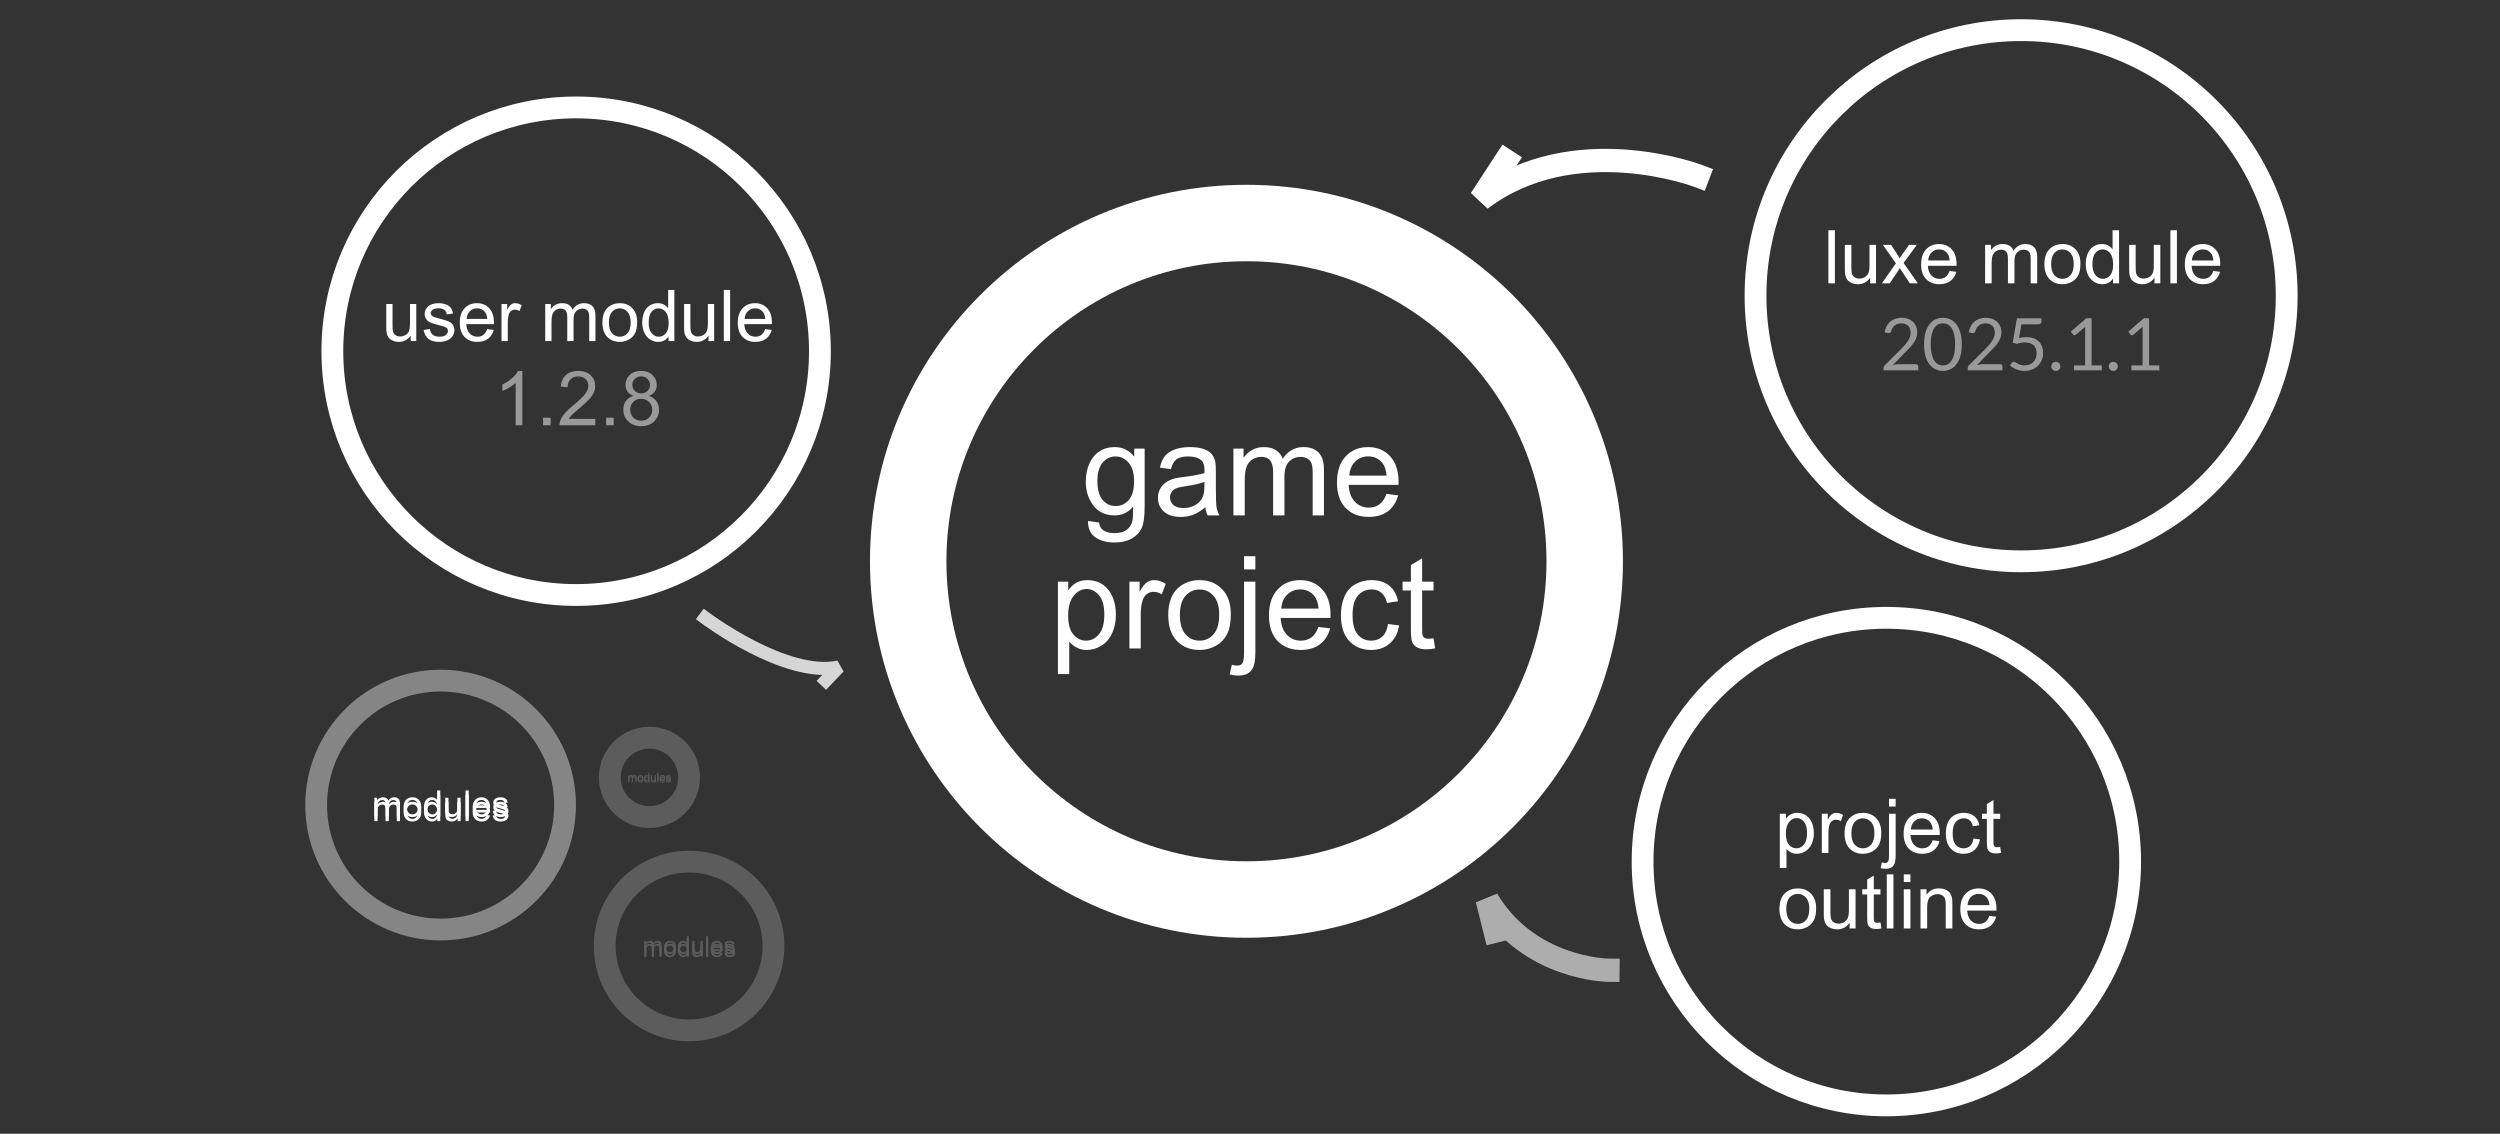 <?xml version="1.0" encoding="UTF-8" standalone="no"?>
<!DOCTYPE svg PUBLIC "-//W3C//DTD SVG 1.1//EN" "http://www.w3.org/Graphics/SVG/1.1/DTD/svg11.dtd">
<svg width="100%" height="100%" viewBox="0 0 86 39" version="1.1" xmlns="http://www.w3.org/2000/svg" xmlns:xlink="http://www.w3.org/1999/xlink" xml:space="preserve" xmlns:serif="http://www.serif.com/" style="fill-rule:evenodd;clip-rule:evenodd;stroke-linecap:round;stroke-linejoin:round;stroke-miterlimit:1.5;">
    <rect x="0" y="0" width="86" height="39" fill="#333333" stroke="none"/>
    <g>
        <circle cx="42.878" cy="19.308" r="11.636" style="fill:none;stroke:white;stroke-width:2.63px;"/>
        <g transform="matrix(0.277,0,0,0.277,23.965,10.642)">
            <path d="M48.604,26.274L49.971,26.478C50.029,26.899 50.187,27.207 50.448,27.399C50.797,27.66 51.273,27.79 51.878,27.79C52.529,27.79 53.031,27.66 53.385,27.399C53.739,27.139 53.979,26.774 54.104,26.306C54.177,26.019 54.211,25.418 54.206,24.501C53.591,25.225 52.825,25.587 51.909,25.587C50.768,25.587 49.885,25.175 49.26,24.353C48.635,23.53 48.323,22.543 48.323,21.392C48.323,20.6 48.466,19.869 48.753,19.2C49.039,18.531 49.454,18.014 49.999,17.649C50.543,17.285 51.182,17.103 51.917,17.103C52.896,17.103 53.703,17.498 54.338,18.29L54.338,17.29L55.635,17.29L55.635,24.462C55.635,25.754 55.504,26.669 55.241,27.208C54.978,27.747 54.561,28.173 53.991,28.485C53.42,28.798 52.719,28.954 51.885,28.954C50.896,28.954 50.096,28.731 49.487,28.286C48.878,27.841 48.583,27.17 48.604,26.274ZM49.768,21.29C49.768,22.379 49.984,23.173 50.417,23.673C50.849,24.173 51.391,24.423 52.042,24.423C52.687,24.423 53.229,24.174 53.667,23.677C54.104,23.179 54.323,22.399 54.323,21.337C54.323,20.321 54.098,19.556 53.647,19.04C53.197,18.524 52.654,18.267 52.018,18.267C51.393,18.267 50.862,18.521 50.424,19.028C49.987,19.536 49.768,20.29 49.768,21.29Z" style="fill:white;fill-rule:nonzero;"/>
            <path d="M63.174,24.564C62.654,25.006 62.152,25.319 61.67,25.501C61.189,25.683 60.672,25.774 60.12,25.774C59.208,25.774 58.508,25.552 58.018,25.106C57.529,24.661 57.284,24.092 57.284,23.399C57.284,22.993 57.376,22.622 57.561,22.286C57.746,21.95 57.988,21.681 58.288,21.478C58.587,21.274 58.924,21.121 59.299,21.017C59.575,20.944 59.992,20.873 60.549,20.806C61.685,20.67 62.521,20.509 63.057,20.321C63.062,20.129 63.065,20.006 63.065,19.954C63.065,19.381 62.932,18.978 62.667,18.743C62.307,18.425 61.773,18.267 61.065,18.267C60.404,18.267 59.915,18.383 59.6,18.614C59.285,18.846 59.052,19.256 58.901,19.845L57.526,19.657C57.651,19.069 57.857,18.593 58.143,18.231C58.43,17.869 58.844,17.591 59.385,17.396C59.927,17.2 60.555,17.103 61.268,17.103C61.976,17.103 62.552,17.186 62.995,17.353C63.437,17.519 63.763,17.729 63.971,17.981C64.18,18.234 64.325,18.553 64.409,18.939C64.456,19.178 64.479,19.61 64.479,20.235L64.479,22.11C64.479,23.418 64.509,24.244 64.569,24.591C64.629,24.937 64.747,25.269 64.924,25.587L63.456,25.587C63.31,25.295 63.216,24.954 63.174,24.564ZM63.057,21.423C62.547,21.631 61.781,21.808 60.76,21.954C60.182,22.037 59.773,22.131 59.534,22.235C59.294,22.34 59.109,22.492 58.979,22.692C58.849,22.893 58.784,23.116 58.784,23.36C58.784,23.735 58.926,24.048 59.21,24.298C59.493,24.548 59.909,24.673 60.456,24.673C60.997,24.673 61.479,24.554 61.901,24.317C62.323,24.08 62.633,23.756 62.831,23.345C62.982,23.027 63.057,22.558 63.057,21.939L63.057,21.423Z" style="fill:white;fill-rule:nonzero;"/>
            <path d="M66.659,25.587L66.659,17.29L67.917,17.29L67.917,18.454C68.177,18.048 68.523,17.721 68.956,17.474C69.388,17.226 69.88,17.103 70.432,17.103C71.047,17.103 71.551,17.23 71.944,17.485C72.337,17.741 72.614,18.097 72.776,18.556C73.432,17.587 74.286,17.103 75.338,17.103C76.161,17.103 76.794,17.33 77.237,17.786C77.68,18.242 77.901,18.944 77.901,19.892L77.901,25.587L76.503,25.587L76.503,20.36C76.503,19.798 76.457,19.393 76.366,19.146C76.275,18.898 76.109,18.699 75.87,18.548C75.63,18.397 75.349,18.321 75.026,18.321C74.443,18.321 73.958,18.515 73.573,18.903C73.187,19.291 72.995,19.912 72.995,20.767L72.995,25.587L71.588,25.587L71.588,20.196C71.588,19.571 71.474,19.103 71.245,18.79C71.016,18.478 70.641,18.321 70.12,18.321C69.724,18.321 69.358,18.425 69.022,18.634C68.686,18.842 68.443,19.147 68.292,19.548C68.141,19.949 68.065,20.527 68.065,21.282L68.065,25.587L66.659,25.587Z" style="fill:white;fill-rule:nonzero;"/>
            <path d="M85.667,22.915L87.12,23.095C86.891,23.944 86.466,24.603 85.846,25.071C85.226,25.54 84.435,25.774 83.471,25.774C82.258,25.774 81.295,25.401 80.585,24.653C79.874,23.906 79.518,22.858 79.518,21.509C79.518,20.113 79.878,19.03 80.596,18.259C81.315,17.488 82.247,17.103 83.393,17.103C84.503,17.103 85.409,17.48 86.112,18.235C86.815,18.991 87.167,20.053 87.167,21.423C87.167,21.506 87.164,21.631 87.159,21.798L80.971,21.798C81.023,22.709 81.281,23.407 81.745,23.892C82.208,24.376 82.786,24.618 83.479,24.618C83.995,24.618 84.435,24.483 84.799,24.212C85.164,23.941 85.453,23.509 85.667,22.915ZM81.049,20.642L85.682,20.642C85.62,19.944 85.443,19.42 85.151,19.071C84.703,18.53 84.122,18.259 83.409,18.259C82.763,18.259 82.22,18.475 81.78,18.907C81.34,19.34 81.096,19.918 81.049,20.642Z" style="fill:white;fill-rule:nonzero;"/>
            <path d="M44.862,45.29L44.862,33.814L46.143,33.814L46.143,34.892C46.445,34.47 46.786,34.153 47.167,33.942C47.547,33.731 48.008,33.626 48.549,33.626C49.258,33.626 49.883,33.808 50.424,34.173C50.966,34.537 51.375,35.052 51.651,35.716C51.927,36.38 52.065,37.108 52.065,37.899C52.065,38.748 51.913,39.513 51.608,40.192C51.303,40.872 50.861,41.393 50.28,41.755C49.699,42.117 49.088,42.298 48.448,42.298C47.979,42.298 47.558,42.199 47.186,42.001C46.814,41.803 46.508,41.553 46.268,41.251L46.268,45.29L44.862,45.29ZM46.135,38.009C46.135,39.077 46.351,39.866 46.784,40.376C47.216,40.886 47.739,41.142 48.354,41.142C48.979,41.142 49.514,40.877 49.96,40.349C50.405,39.82 50.628,39.001 50.628,37.892C50.628,36.834 50.41,36.043 49.975,35.517C49.54,34.991 49.021,34.728 48.417,34.728C47.818,34.728 47.288,35.008 46.827,35.567C46.366,36.127 46.135,36.941 46.135,38.009Z" style="fill:white;fill-rule:nonzero;"/>
            <path d="M53.745,42.11L53.745,33.814L55.01,33.814L55.01,35.071C55.333,34.483 55.631,34.095 55.905,33.907C56.178,33.72 56.479,33.626 56.807,33.626C57.281,33.626 57.763,33.777 58.253,34.079L57.768,35.384C57.424,35.181 57.081,35.079 56.737,35.079C56.43,35.079 56.154,35.172 55.909,35.356C55.664,35.541 55.489,35.798 55.385,36.126C55.229,36.626 55.151,37.173 55.151,37.767L55.151,42.11L53.745,42.11Z" style="fill:white;fill-rule:nonzero;"/>
            <path d="M58.565,37.962C58.565,36.425 58.992,35.287 59.846,34.548C60.56,33.933 61.43,33.626 62.456,33.626C63.596,33.626 64.529,34 65.253,34.747C65.976,35.494 66.338,36.527 66.338,37.845C66.338,38.912 66.178,39.752 65.858,40.364C65.538,40.976 65.072,41.452 64.46,41.79C63.848,42.129 63.18,42.298 62.456,42.298C61.294,42.298 60.355,41.925 59.639,41.181C58.923,40.436 58.565,39.363 58.565,37.962ZM60.01,37.962C60.01,39.024 60.242,39.82 60.706,40.349C61.169,40.877 61.753,41.142 62.456,41.142C63.154,41.142 63.734,40.876 64.198,40.345C64.661,39.814 64.893,39.004 64.893,37.915C64.893,36.889 64.66,36.112 64.194,35.583C63.728,35.054 63.148,34.79 62.456,34.79C61.753,34.79 61.169,35.053 60.706,35.579C60.242,36.105 60.01,36.899 60.01,37.962Z" style="fill:white;fill-rule:nonzero;"/>
            <path d="M67.979,32.29L67.979,30.657L69.385,30.657L69.385,32.29L67.979,32.29ZM66.198,45.329L66.463,44.134C66.745,44.207 66.966,44.243 67.128,44.243C67.414,44.243 67.628,44.148 67.768,43.958C67.909,43.768 67.979,43.293 67.979,42.532L67.979,33.814L69.385,33.814L69.385,42.564C69.385,43.584 69.253,44.295 68.987,44.696C68.648,45.217 68.086,45.478 67.299,45.478C66.919,45.478 66.552,45.428 66.198,45.329Z" style="fill:white;fill-rule:nonzero;"/>
            <path d="M77.221,39.439L78.674,39.618C78.445,40.467 78.021,41.126 77.401,41.595C76.781,42.064 75.989,42.298 75.026,42.298C73.812,42.298 72.85,41.924 72.139,41.177C71.428,40.429 71.073,39.381 71.073,38.032C71.073,36.636 71.432,35.553 72.151,34.782C72.87,34.011 73.802,33.626 74.948,33.626C76.057,33.626 76.963,34.004 77.667,34.759C78.37,35.514 78.721,36.577 78.721,37.946C78.721,38.03 78.719,38.155 78.713,38.321L72.526,38.321C72.578,39.233 72.836,39.931 73.299,40.415C73.763,40.899 74.341,41.142 75.034,41.142C75.549,41.142 75.989,41.006 76.354,40.735C76.719,40.465 77.008,40.032 77.221,39.439ZM72.604,37.165L77.237,37.165C77.174,36.467 76.997,35.944 76.706,35.595C76.258,35.053 75.677,34.782 74.963,34.782C74.318,34.782 73.775,34.998 73.335,35.431C72.894,35.863 72.651,36.441 72.604,37.165Z" style="fill:white;fill-rule:nonzero;"/>
            <path d="M85.854,39.071L87.237,39.251C87.086,40.204 86.699,40.95 86.077,41.489C85.454,42.028 84.69,42.298 83.784,42.298C82.648,42.298 81.736,41.927 81.045,41.185C80.355,40.442 80.01,39.379 80.01,37.993C80.01,37.097 80.159,36.314 80.456,35.642C80.753,34.97 81.204,34.466 81.811,34.13C82.418,33.794 83.078,33.626 83.792,33.626C84.693,33.626 85.43,33.854 86.003,34.31C86.575,34.765 86.943,35.412 87.104,36.251L85.737,36.462C85.607,35.905 85.376,35.485 85.045,35.204C84.715,34.923 84.315,34.782 83.846,34.782C83.138,34.782 82.562,35.036 82.12,35.544C81.677,36.052 81.456,36.855 81.456,37.954C81.456,39.069 81.669,39.879 82.096,40.384C82.523,40.889 83.081,41.142 83.768,41.142C84.32,41.142 84.781,40.972 85.151,40.634C85.521,40.295 85.755,39.774 85.854,39.071Z" style="fill:white;fill-rule:nonzero;"/>
            <path d="M91.51,40.853L91.713,42.095C91.318,42.178 90.963,42.22 90.651,42.22C90.141,42.22 89.745,42.139 89.463,41.978C89.182,41.816 88.984,41.604 88.87,41.341C88.755,41.078 88.698,40.524 88.698,39.681L88.698,34.907L87.667,34.907L87.667,33.814L88.698,33.814L88.698,31.759L90.096,30.915L90.096,33.814L91.51,33.814L91.51,34.907L90.096,34.907L90.096,39.759C90.096,40.16 90.121,40.418 90.17,40.532C90.22,40.647 90.301,40.738 90.413,40.806C90.525,40.873 90.685,40.907 90.893,40.907C91.049,40.907 91.255,40.889 91.51,40.853Z" style="fill:white;fill-rule:nonzero;"/>
        </g>
    </g>
    <g>
        <circle cx="69.526" cy="10.173" r="9.136" style="fill:none;stroke:white;stroke-width:0.75px;stroke-linecap:butt;stroke-miterlimit:1.414;"/>
        <rect x="62.896" y="7.921" width="0.224" height="1.825" style="fill:white;"/>
        <path d="M64.334,9.747L64.334,9.553C64.231,9.702 64.091,9.777 63.915,9.777C63.837,9.777 63.764,9.762 63.696,9.732C63.628,9.702 63.578,9.664 63.545,9.619C63.513,9.574 63.49,9.519 63.476,9.453C63.467,9.409 63.463,9.339 63.463,9.244L63.463,8.424L63.687,8.424L63.687,9.158C63.687,9.275 63.691,9.354 63.7,9.394C63.714,9.453 63.744,9.5 63.79,9.533C63.836,9.567 63.892,9.584 63.959,9.584C64.027,9.584 64.09,9.567 64.149,9.532C64.208,9.498 64.249,9.451 64.274,9.391C64.298,9.332 64.311,9.246 64.311,9.133L64.311,8.424L64.535,8.424L64.535,9.747L64.334,9.747Z" style="fill:white;fill-rule:nonzero;"/>
        <path d="M64.736,9.747L65.219,9.06L64.772,8.424L65.053,8.424L65.256,8.735C65.294,8.793 65.324,8.843 65.348,8.883C65.384,8.828 65.418,8.779 65.449,8.737L65.671,8.424L65.939,8.424L65.482,9.047L65.974,9.747L65.699,9.747L65.427,9.336L65.355,9.225L65.008,9.747L64.736,9.747Z" style="fill:white;fill-rule:nonzero;"/>
        <path d="M67.066,9.321L67.298,9.35C67.261,9.485 67.193,9.59 67.095,9.665C66.996,9.739 66.87,9.777 66.716,9.777C66.523,9.777 66.369,9.717 66.256,9.598C66.143,9.479 66.086,9.312 66.086,9.097C66.086,8.874 66.143,8.702 66.258,8.579C66.372,8.456 66.521,8.395 66.704,8.395C66.881,8.395 67.025,8.455 67.137,8.575C67.249,8.696 67.305,8.865 67.305,9.083C67.305,9.096 67.305,9.116 67.304,9.143L66.318,9.143C66.326,9.288 66.367,9.399 66.441,9.477C66.515,9.554 66.607,9.592 66.717,9.592C66.8,9.592 66.87,9.571 66.928,9.528C66.986,9.485 67.032,9.416 67.066,9.321ZM66.33,8.959L67.069,8.959C67.059,8.847 67.03,8.764 66.984,8.708C66.912,8.622 66.82,8.579 66.706,8.579C66.603,8.579 66.517,8.613 66.447,8.682C66.376,8.751 66.338,8.843 66.33,8.959Z" style="fill:white;fill-rule:nonzero;"/>
        <path d="M68.288,9.747L68.288,8.424L68.488,8.424L68.488,8.61C68.53,8.545 68.585,8.493 68.654,8.454C68.723,8.414 68.801,8.395 68.889,8.395C68.987,8.395 69.067,8.415 69.13,8.456C69.193,8.496 69.237,8.553 69.263,8.626C69.367,8.472 69.503,8.395 69.671,8.395C69.802,8.395 69.903,8.431 69.973,8.504C70.044,8.576 70.079,8.688 70.079,8.839L70.079,9.747L69.856,9.747L69.856,8.914C69.856,8.824 69.849,8.76 69.835,8.72C69.82,8.681 69.794,8.649 69.756,8.625C69.717,8.601 69.673,8.589 69.621,8.589C69.528,8.589 69.451,8.62 69.39,8.682C69.328,8.743 69.297,8.842 69.297,8.979L69.297,9.747L69.073,9.747L69.073,8.888C69.073,8.788 69.055,8.713 69.018,8.664C68.982,8.614 68.922,8.589 68.839,8.589C68.776,8.589 68.718,8.605 68.664,8.639C68.611,8.672 68.572,8.72 68.548,8.784C68.524,8.848 68.512,8.94 68.512,9.061L68.512,9.747L68.288,9.747Z" style="fill:white;fill-rule:nonzero;"/>
        <path d="M70.328,9.086C70.328,8.841 70.396,8.659 70.533,8.542C70.646,8.444 70.785,8.395 70.948,8.395C71.13,8.395 71.279,8.454 71.394,8.573C71.51,8.692 71.567,8.857 71.567,9.067C71.567,9.237 71.542,9.371 71.491,9.469C71.44,9.566 71.365,9.642 71.268,9.696C71.17,9.75 71.064,9.777 70.948,9.777C70.763,9.777 70.614,9.717 70.5,9.599C70.385,9.48 70.328,9.309 70.328,9.086ZM70.559,9.086C70.559,9.255 70.596,9.382 70.67,9.466C70.743,9.55 70.836,9.592 70.948,9.592C71.06,9.592 71.152,9.55 71.226,9.465C71.3,9.381 71.337,9.252 71.337,9.078C71.337,8.915 71.3,8.791 71.225,8.707C71.151,8.622 71.059,8.58 70.948,8.58C70.836,8.58 70.743,8.622 70.67,8.706C70.596,8.79 70.559,8.916 70.559,9.086Z" style="fill:white;fill-rule:nonzero;"/>
        <path d="M72.688,9.747L72.688,9.58C72.604,9.711 72.481,9.777 72.318,9.777C72.213,9.777 72.116,9.748 72.027,9.69C71.939,9.631 71.87,9.55 71.822,9.446C71.773,9.342 71.749,9.222 71.749,9.087C71.749,8.955 71.771,8.835 71.815,8.728C71.859,8.62 71.925,8.538 72.013,8.481C72.101,8.423 72.199,8.395 72.308,8.395C72.388,8.395 72.459,8.411 72.521,8.445C72.583,8.479 72.634,8.522 72.673,8.576L72.673,7.921L72.896,7.921L72.896,9.747L72.688,9.747ZM71.979,9.087C71.979,9.256 72.015,9.383 72.087,9.467C72.158,9.551 72.242,9.592 72.339,9.592C72.437,9.592 72.52,9.552 72.589,9.472C72.657,9.392 72.692,9.27 72.692,9.106C72.692,8.925 72.657,8.792 72.587,8.707C72.517,8.622 72.431,8.58 72.329,8.58C72.23,8.58 72.147,8.621 72.08,8.702C72.013,8.784 71.979,8.912 71.979,9.087Z" style="fill:white;fill-rule:nonzero;"/>
        <path d="M74.115,9.747L74.115,9.553C74.012,9.702 73.872,9.777 73.695,9.777C73.617,9.777 73.544,9.762 73.477,9.732C73.409,9.702 73.359,9.664 73.326,9.619C73.293,9.574 73.27,9.519 73.257,9.453C73.248,9.409 73.243,9.339 73.243,9.244L73.243,8.424L73.467,8.424L73.467,9.158C73.467,9.275 73.472,9.354 73.481,9.394C73.495,9.453 73.525,9.5 73.571,9.533C73.616,9.567 73.673,9.584 73.74,9.584C73.807,9.584 73.87,9.567 73.929,9.532C73.988,9.498 74.03,9.451 74.054,9.391C74.079,9.332 74.091,9.246 74.091,9.133L74.091,8.424L74.315,8.424L74.315,9.747L74.115,9.747Z" style="fill:white;fill-rule:nonzero;"/>
        <rect x="74.662" y="7.921" width="0.224" height="1.825" style="fill:white;"/>
        <path d="M76.138,9.321L76.37,9.35C76.333,9.485 76.266,9.59 76.167,9.665C76.068,9.739 75.942,9.777 75.788,9.777C75.595,9.777 75.442,9.717 75.328,9.598C75.215,9.479 75.158,9.312 75.158,9.097C75.158,8.874 75.216,8.702 75.33,8.579C75.445,8.456 75.593,8.395 75.776,8.395C75.953,8.395 76.097,8.455 76.209,8.575C76.321,8.696 76.377,8.865 76.377,9.083C76.377,9.096 76.377,9.116 76.376,9.143L75.39,9.143C75.398,9.288 75.439,9.399 75.513,9.477C75.587,9.554 75.679,9.592 75.79,9.592C75.872,9.592 75.942,9.571 76,9.528C76.058,9.485 76.104,9.416 76.138,9.321ZM75.402,8.959L76.141,8.959C76.131,8.847 76.103,8.764 76.056,8.708C75.985,8.622 75.892,8.579 75.778,8.579C75.675,8.579 75.589,8.613 75.519,8.682C75.449,8.751 75.41,8.843 75.402,8.959Z" style="fill:white;fill-rule:nonzero;"/>
        <g transform="matrix(0.208,0,0,0.208,50.907,10.229)">
            <g transform="matrix(12,0,0,12,66.144,12.073)">
                <path d="M0.301,-0.725C0.331,-0.725 0.359,-0.72 0.386,-0.711C0.412,-0.702 0.435,-0.689 0.454,-0.672C0.473,-0.655 0.488,-0.634 0.499,-0.609C0.51,-0.584 0.516,-0.556 0.516,-0.525C0.516,-0.498 0.511,-0.474 0.504,-0.451C0.496,-0.428 0.485,-0.407 0.471,-0.386C0.457,-0.365 0.442,-0.345 0.424,-0.325C0.406,-0.306 0.387,-0.286 0.367,-0.266L0.179,-0.073C0.192,-0.076 0.205,-0.079 0.219,-0.081C0.233,-0.083 0.246,-0.085 0.259,-0.085L0.499,-0.085C0.508,-0.085 0.516,-0.082 0.522,-0.076C0.527,-0.07 0.53,-0.063 0.53,-0.054L0.53,-0L0.052,-0L0.052,-0.031C0.052,-0.037 0.053,-0.043 0.056,-0.05C0.058,-0.057 0.062,-0.063 0.068,-0.069L0.298,-0.299C0.317,-0.318 0.334,-0.337 0.35,-0.355C0.365,-0.373 0.379,-0.391 0.39,-0.409C0.401,-0.427 0.41,-0.445 0.416,-0.463C0.422,-0.482 0.424,-0.501 0.425,-0.523C0.424,-0.544 0.421,-0.562 0.415,-0.578C0.408,-0.594 0.399,-0.607 0.387,-0.617C0.375,-0.627 0.362,-0.635 0.346,-0.64C0.33,-0.645 0.314,-0.648 0.296,-0.648C0.278,-0.648 0.261,-0.645 0.246,-0.64C0.23,-0.635 0.217,-0.627 0.205,-0.618C0.193,-0.608 0.183,-0.597 0.175,-0.584C0.167,-0.571 0.161,-0.557 0.158,-0.541C0.155,-0.531 0.151,-0.524 0.146,-0.52C0.14,-0.516 0.133,-0.514 0.125,-0.514L0.119,-0.514C0.117,-0.514 0.067,-0.523 0.067,-0.523C0.071,-0.555 0.08,-0.584 0.094,-0.609C0.107,-0.634 0.124,-0.656 0.144,-0.673C0.165,-0.69 0.188,-0.702 0.215,-0.711C0.241,-0.72 0.27,-0.725 0.301,-0.725Z" style="fill:white;fill-opacity:0.5;fill-rule:nonzero;"/>
            </g>
            <g transform="matrix(12,0,0,12,73.104,12.073)">
                <path d="M0.55,-0.358C0.55,-0.295 0.543,-0.241 0.53,-0.195C0.516,-0.149 0.498,-0.112 0.475,-0.082C0.451,-0.051 0.424,-0.029 0.392,-0.015C0.36,0 0.326,0.008 0.29,0.008C0.253,0.008 0.219,0 0.187,-0.015C0.156,-0.029 0.128,-0.051 0.105,-0.082C0.082,-0.112 0.063,-0.149 0.05,-0.195C0.037,-0.241 0.03,-0.295 0.03,-0.358C0.03,-0.421 0.037,-0.475 0.05,-0.521C0.063,-0.567 0.082,-0.605 0.105,-0.635C0.128,-0.665 0.156,-0.688 0.187,-0.703C0.219,-0.717 0.253,-0.725 0.29,-0.725C0.326,-0.725 0.36,-0.717 0.392,-0.703C0.424,-0.688 0.451,-0.665 0.475,-0.635C0.498,-0.605 0.516,-0.567 0.53,-0.521C0.543,-0.475 0.55,-0.421 0.55,-0.358ZM0.458,-0.358C0.458,-0.413 0.453,-0.458 0.444,-0.496C0.435,-0.533 0.422,-0.563 0.407,-0.586C0.391,-0.608 0.373,-0.624 0.353,-0.634C0.333,-0.644 0.312,-0.649 0.29,-0.649C0.268,-0.649 0.246,-0.644 0.226,-0.634C0.206,-0.624 0.188,-0.608 0.173,-0.586C0.157,-0.563 0.145,-0.533 0.136,-0.496C0.127,-0.458 0.122,-0.413 0.122,-0.358C0.122,-0.303 0.127,-0.258 0.136,-0.221C0.145,-0.184 0.157,-0.154 0.173,-0.131C0.188,-0.108 0.206,-0.092 0.226,-0.082C0.246,-0.072 0.268,-0.068 0.29,-0.068C0.312,-0.068 0.333,-0.072 0.353,-0.082C0.373,-0.092 0.391,-0.108 0.407,-0.131C0.422,-0.154 0.435,-0.184 0.444,-0.221C0.453,-0.258 0.458,-0.303 0.458,-0.358Z" style="fill:white;fill-opacity:0.5;fill-rule:nonzero;"/>
            </g>
            <g transform="matrix(12,0,0,12,80.064,12.073)">
                <path d="M0.301,-0.725C0.331,-0.725 0.359,-0.72 0.386,-0.711C0.412,-0.702 0.435,-0.689 0.454,-0.672C0.473,-0.655 0.488,-0.634 0.499,-0.609C0.51,-0.584 0.516,-0.556 0.516,-0.525C0.516,-0.498 0.511,-0.474 0.504,-0.451C0.496,-0.428 0.485,-0.407 0.471,-0.386C0.457,-0.365 0.442,-0.345 0.424,-0.325C0.406,-0.306 0.387,-0.286 0.367,-0.266L0.179,-0.073C0.192,-0.076 0.205,-0.079 0.219,-0.081C0.233,-0.083 0.246,-0.085 0.259,-0.085L0.499,-0.085C0.508,-0.085 0.516,-0.082 0.522,-0.076C0.527,-0.07 0.53,-0.063 0.53,-0.054L0.53,-0L0.052,-0L0.052,-0.031C0.052,-0.037 0.053,-0.043 0.056,-0.05C0.058,-0.057 0.062,-0.063 0.068,-0.069L0.298,-0.299C0.317,-0.318 0.334,-0.337 0.35,-0.355C0.365,-0.373 0.379,-0.391 0.39,-0.409C0.401,-0.427 0.41,-0.445 0.416,-0.463C0.422,-0.482 0.424,-0.501 0.425,-0.523C0.424,-0.544 0.421,-0.562 0.415,-0.578C0.408,-0.594 0.399,-0.607 0.387,-0.617C0.375,-0.627 0.362,-0.635 0.346,-0.64C0.33,-0.645 0.314,-0.648 0.296,-0.648C0.278,-0.648 0.261,-0.645 0.246,-0.64C0.23,-0.635 0.217,-0.627 0.205,-0.618C0.193,-0.608 0.183,-0.597 0.175,-0.584C0.167,-0.571 0.161,-0.557 0.158,-0.541C0.155,-0.531 0.151,-0.524 0.146,-0.52C0.14,-0.516 0.133,-0.514 0.125,-0.514L0.119,-0.514C0.117,-0.514 0.067,-0.523 0.067,-0.523C0.071,-0.555 0.08,-0.584 0.094,-0.609C0.107,-0.634 0.124,-0.656 0.144,-0.673C0.165,-0.69 0.188,-0.702 0.215,-0.711C0.241,-0.72 0.27,-0.725 0.301,-0.725Z" style="fill:white;fill-opacity:0.5;fill-rule:nonzero;"/>
            </g>
            <g transform="matrix(12,0,0,12,87.024,12.073)">
                <path d="M0.489,-0.678C0.489,-0.665 0.485,-0.654 0.477,-0.646C0.469,-0.638 0.456,-0.634 0.437,-0.634L0.212,-0.634L0.179,-0.446C0.216,-0.454 0.25,-0.458 0.282,-0.458C0.319,-0.458 0.352,-0.452 0.381,-0.442C0.409,-0.431 0.433,-0.415 0.453,-0.396C0.472,-0.377 0.486,-0.354 0.496,-0.328C0.506,-0.301 0.511,-0.273 0.511,-0.242C0.511,-0.204 0.504,-0.169 0.491,-0.139C0.478,-0.108 0.459,-0.082 0.436,-0.06C0.413,-0.038 0.386,-0.021 0.355,-0.01C0.323,0.002 0.289,0.008 0.253,0.008C0.232,0.008 0.212,0.006 0.193,0.002C0.173,-0.003 0.155,-0.008 0.139,-0.015C0.122,-0.022 0.106,-0.03 0.092,-0.039C0.078,-0.048 0.065,-0.057 0.054,-0.068L0.081,-0.106C0.087,-0.114 0.095,-0.119 0.105,-0.119C0.111,-0.119 0.119,-0.116 0.127,-0.111C0.136,-0.106 0.146,-0.1 0.158,-0.094C0.17,-0.087 0.184,-0.081 0.2,-0.076C0.216,-0.071 0.236,-0.069 0.258,-0.069C0.283,-0.069 0.306,-0.073 0.326,-0.081C0.345,-0.089 0.363,-0.1 0.377,-0.115C0.391,-0.13 0.402,-0.147 0.41,-0.168C0.417,-0.189 0.421,-0.212 0.421,-0.238C0.421,-0.26 0.418,-0.28 0.411,-0.298C0.405,-0.316 0.395,-0.331 0.382,-0.344C0.369,-0.357 0.352,-0.367 0.333,-0.374C0.313,-0.381 0.29,-0.384 0.264,-0.384C0.246,-0.384 0.227,-0.383 0.208,-0.38C0.188,-0.377 0.168,-0.372 0.148,-0.365L0.092,-0.382L0.15,-0.717L0.489,-0.717L0.489,-0.678Z" style="fill:white;fill-opacity:0.5;fill-rule:nonzero;"/>
            </g>
            <g transform="matrix(12,0,0,12,93.984,12.073)">
                <path d="M0.044,-0.055C0.044,-0.064 0.046,-0.072 0.049,-0.08C0.052,-0.087 0.056,-0.094 0.062,-0.1C0.067,-0.105 0.074,-0.11 0.082,-0.113C0.089,-0.116 0.097,-0.118 0.106,-0.118C0.115,-0.118 0.123,-0.116 0.131,-0.113C0.138,-0.11 0.145,-0.105 0.151,-0.1C0.156,-0.094 0.161,-0.087 0.164,-0.08C0.167,-0.072 0.169,-0.064 0.169,-0.055C0.169,-0.046 0.167,-0.038 0.164,-0.03C0.161,-0.023 0.156,-0.016 0.151,-0.011C0.145,-0.005 0.138,-0.001 0.131,0.003C0.123,0.006 0.115,0.008 0.106,0.008C0.097,0.008 0.089,0.006 0.082,0.003C0.074,-0.001 0.067,-0.005 0.062,-0.011C0.056,-0.016 0.052,-0.023 0.049,-0.03C0.046,-0.038 0.044,-0.046 0.044,-0.055Z" style="fill:white;fill-opacity:0.5;fill-rule:nonzero;"/>
            </g>
            <g transform="matrix(12,0,0,12,96.528,12.073)">
                <path d="M0.144,-0.068L0.298,-0.068L0.298,-0.557C0.298,-0.571 0.298,-0.586 0.299,-0.601L0.171,-0.492C0.168,-0.489 0.164,-0.487 0.161,-0.486C0.158,-0.485 0.155,-0.484 0.152,-0.484C0.147,-0.484 0.142,-0.485 0.138,-0.487C0.134,-0.489 0.131,-0.492 0.129,-0.495L0.101,-0.534L0.314,-0.718L0.387,-0.718L0.387,-0.068L0.528,-0.068L0.528,-0L0.144,-0L0.144,-0.068Z" style="fill:white;fill-opacity:0.5;fill-rule:nonzero;"/>
            </g>
            <g transform="matrix(12,0,0,12,103.488,12.073)">
                <path d="M0.044,-0.055C0.044,-0.064 0.046,-0.072 0.049,-0.08C0.052,-0.087 0.056,-0.094 0.062,-0.1C0.067,-0.105 0.074,-0.11 0.082,-0.113C0.089,-0.116 0.097,-0.118 0.106,-0.118C0.115,-0.118 0.123,-0.116 0.131,-0.113C0.138,-0.11 0.145,-0.105 0.151,-0.1C0.156,-0.094 0.161,-0.087 0.164,-0.08C0.167,-0.072 0.169,-0.064 0.169,-0.055C0.169,-0.046 0.167,-0.038 0.164,-0.03C0.161,-0.023 0.156,-0.016 0.151,-0.011C0.145,-0.005 0.138,-0.001 0.131,0.003C0.123,0.006 0.115,0.008 0.106,0.008C0.097,0.008 0.089,0.006 0.082,0.003C0.074,-0.001 0.067,-0.005 0.062,-0.011C0.056,-0.016 0.052,-0.023 0.049,-0.03C0.046,-0.038 0.044,-0.046 0.044,-0.055Z" style="fill:white;fill-opacity:0.5;fill-rule:nonzero;"/>
            </g>
            <g transform="matrix(12,0,0,12,106.032,12.073)">
                <path d="M0.144,-0.068L0.298,-0.068L0.298,-0.557C0.298,-0.571 0.298,-0.586 0.299,-0.601L0.171,-0.492C0.168,-0.489 0.164,-0.487 0.161,-0.486C0.158,-0.485 0.155,-0.484 0.152,-0.484C0.147,-0.484 0.142,-0.485 0.138,-0.487C0.134,-0.489 0.131,-0.492 0.129,-0.495L0.101,-0.534L0.314,-0.718L0.387,-0.718L0.387,-0.068L0.528,-0.068L0.528,-0L0.144,-0L0.144,-0.068Z" style="fill:white;fill-opacity:0.5;fill-rule:nonzero;"/>
            </g>
        </g>
    </g>
    <g>
        <circle cx="19.819" cy="12.082" r="8.386" style="fill:none;stroke:white;stroke-width:0.75px;stroke-linecap:butt;stroke-miterlimit:1.414;"/>
        <path d="M14.127,11.732L14.127,11.545C14.028,11.689 13.893,11.761 13.722,11.761C13.647,11.761 13.577,11.747 13.512,11.718C13.447,11.689 13.398,11.653 13.367,11.609C13.335,11.566 13.313,11.512 13.3,11.449C13.291,11.407 13.287,11.339 13.287,11.247L13.287,10.458L13.503,10.458L13.503,11.165C13.503,11.277 13.507,11.353 13.516,11.393C13.53,11.449 13.558,11.494 13.602,11.526C13.646,11.559 13.701,11.575 13.766,11.575C13.83,11.575 13.891,11.558 13.948,11.525C14.005,11.492 14.045,11.447 14.069,11.39C14.092,11.332 14.104,11.249 14.104,11.141L14.104,10.458L14.32,10.458L14.32,11.732L14.127,11.732Z" style="fill:white;fill-rule:nonzero;"/>
        <path d="M14.572,11.352L14.786,11.318C14.798,11.404 14.831,11.469 14.886,11.515C14.941,11.561 15.017,11.583 15.116,11.583C15.215,11.583 15.289,11.563 15.337,11.523C15.385,11.482 15.409,11.435 15.409,11.381C15.409,11.332 15.388,11.293 15.345,11.265C15.316,11.246 15.242,11.222 15.124,11.192C14.966,11.152 14.856,11.118 14.795,11.088C14.734,11.059 14.687,11.019 14.656,10.967C14.624,10.915 14.608,10.858 14.608,10.796C14.608,10.739 14.621,10.687 14.647,10.638C14.673,10.59 14.709,10.55 14.753,10.518C14.787,10.493 14.833,10.472 14.891,10.455C14.949,10.437 15.011,10.429 15.078,10.429C15.178,10.429 15.265,10.443 15.341,10.472C15.417,10.501 15.472,10.54 15.508,10.589C15.544,10.638 15.569,10.704 15.583,10.786L15.372,10.815C15.362,10.75 15.334,10.698 15.288,10.662C15.242,10.625 15.177,10.606 15.093,10.606C14.994,10.606 14.923,10.623 14.881,10.656C14.838,10.688 14.817,10.727 14.817,10.771C14.817,10.799 14.826,10.824 14.843,10.846C14.861,10.87 14.889,10.889 14.926,10.904C14.948,10.912 15.011,10.93 15.117,10.959C15.27,11 15.377,11.033 15.437,11.06C15.497,11.086 15.545,11.123 15.579,11.173C15.614,11.223 15.631,11.284 15.631,11.358C15.631,11.43 15.61,11.498 15.568,11.561C15.526,11.625 15.465,11.674 15.386,11.709C15.307,11.744 15.217,11.761 15.117,11.761C14.951,11.761 14.825,11.727 14.738,11.658C14.652,11.589 14.596,11.487 14.572,11.352Z" style="fill:white;fill-rule:nonzero;"/>
        <path d="M16.76,11.322L16.984,11.349C16.948,11.48 16.883,11.581 16.788,11.653C16.693,11.725 16.571,11.761 16.423,11.761C16.237,11.761 16.089,11.704 15.979,11.589C15.87,11.474 15.816,11.313 15.816,11.106C15.816,10.891 15.871,10.725 15.981,10.606C16.092,10.488 16.235,10.429 16.411,10.429C16.581,10.429 16.721,10.487 16.829,10.603C16.937,10.719 16.991,10.882 16.991,11.093C16.991,11.105 16.99,11.125 16.99,11.15L16.039,11.15C16.047,11.29 16.087,11.397 16.158,11.472C16.229,11.546 16.318,11.583 16.424,11.583C16.503,11.583 16.571,11.563 16.627,11.521C16.683,11.479 16.727,11.413 16.76,11.322ZM16.051,10.972L16.763,10.972C16.753,10.865 16.726,10.785 16.681,10.731C16.612,10.648 16.523,10.606 16.413,10.606C16.314,10.606 16.231,10.64 16.163,10.706C16.096,10.772 16.058,10.861 16.051,10.972Z" style="fill:white;fill-rule:nonzero;"/>
        <path d="M17.252,11.732L17.252,10.458L17.447,10.458L17.447,10.651C17.496,10.56 17.542,10.501 17.584,10.472C17.626,10.443 17.672,10.429 17.723,10.429C17.796,10.429 17.87,10.452 17.945,10.498L17.87,10.699C17.818,10.668 17.765,10.652 17.712,10.652C17.665,10.652 17.622,10.666 17.585,10.695C17.547,10.723 17.52,10.762 17.504,10.813C17.48,10.89 17.468,10.974 17.468,11.065L17.468,11.732L17.252,11.732Z" style="fill:white;fill-rule:nonzero;"/>
        <path d="M18.756,11.732L18.756,10.458L18.95,10.458L18.95,10.636C18.99,10.574 19.043,10.524 19.109,10.486C19.176,10.448 19.251,10.429 19.336,10.429C19.43,10.429 19.508,10.448 19.568,10.488C19.629,10.527 19.671,10.582 19.696,10.652C19.797,10.503 19.928,10.429 20.09,10.429C20.216,10.429 20.313,10.464 20.381,10.534C20.449,10.604 20.483,10.712 20.483,10.857L20.483,11.732L20.269,11.732L20.269,10.929C20.269,10.843 20.262,10.781 20.248,10.743C20.234,10.705 20.208,10.674 20.171,10.651C20.135,10.628 20.091,10.616 20.042,10.616C19.952,10.616 19.878,10.646 19.819,10.705C19.759,10.765 19.73,10.86 19.73,10.992L19.73,11.732L19.514,11.732L19.514,10.904C19.514,10.808 19.496,10.736 19.461,10.688C19.426,10.64 19.368,10.616 19.288,10.616C19.227,10.616 19.171,10.632 19.119,10.664C19.068,10.696 19.03,10.743 19.007,10.804C18.984,10.866 18.972,10.955 18.972,11.071L18.972,11.732L18.756,11.732Z" style="fill:white;fill-rule:nonzero;"/>
        <path d="M20.723,11.095C20.723,10.859 20.789,10.684 20.92,10.57C21.03,10.476 21.164,10.429 21.321,10.429C21.496,10.429 21.64,10.486 21.751,10.601C21.862,10.716 21.918,10.874 21.918,11.077C21.918,11.241 21.893,11.37 21.844,11.464C21.795,11.558 21.723,11.631 21.629,11.683C21.535,11.735 21.432,11.761 21.321,11.761C21.143,11.761 20.999,11.704 20.889,11.589C20.779,11.475 20.723,11.31 20.723,11.095ZM20.946,11.095C20.946,11.258 20.981,11.38 21.052,11.462C21.124,11.543 21.213,11.583 21.321,11.583C21.428,11.583 21.518,11.543 21.589,11.461C21.66,11.379 21.696,11.255 21.696,11.088C21.696,10.93 21.66,10.811 21.588,10.729C21.517,10.648 21.428,10.608 21.321,10.608C21.213,10.608 21.124,10.648 21.052,10.729C20.981,10.81 20.946,10.932 20.946,11.095Z" style="fill:white;fill-rule:nonzero;"/>
        <path d="M22.998,11.732L22.998,11.571C22.917,11.698 22.798,11.761 22.642,11.761C22.54,11.761 22.446,11.733 22.361,11.677C22.276,11.621 22.21,11.543 22.163,11.442C22.116,11.342 22.093,11.227 22.093,11.096C22.093,10.969 22.114,10.853 22.157,10.75C22.199,10.646 22.263,10.567 22.347,10.512C22.432,10.456 22.527,10.429 22.632,10.429C22.709,10.429 22.777,10.445 22.837,10.477C22.897,10.51 22.946,10.552 22.984,10.604L22.984,9.973L23.198,9.973L23.198,11.732L22.998,11.732ZM22.315,11.096C22.315,11.259 22.349,11.381 22.418,11.462C22.487,11.543 22.568,11.583 22.662,11.583C22.756,11.583 22.837,11.545 22.903,11.468C22.969,11.39 23.002,11.273 23.002,11.114C23.002,10.94 22.968,10.812 22.901,10.73C22.834,10.648 22.751,10.608 22.652,10.608C22.556,10.608 22.476,10.647 22.412,10.725C22.347,10.804 22.315,10.927 22.315,11.096Z" style="fill:white;fill-rule:nonzero;"/>
        <path d="M24.373,11.732L24.373,11.545C24.274,11.689 24.139,11.761 23.969,11.761C23.894,11.761 23.824,11.747 23.758,11.718C23.693,11.689 23.645,11.653 23.613,11.609C23.582,11.566 23.559,11.512 23.546,11.449C23.538,11.407 23.533,11.339 23.533,11.247L23.533,10.458L23.749,10.458L23.749,11.165C23.749,11.277 23.754,11.353 23.763,11.393C23.776,11.449 23.805,11.494 23.849,11.526C23.893,11.559 23.947,11.575 24.012,11.575C24.077,11.575 24.138,11.558 24.195,11.525C24.251,11.492 24.292,11.447 24.315,11.39C24.339,11.332 24.351,11.249 24.351,11.141L24.351,10.458L24.567,10.458L24.567,11.732L24.373,11.732Z" style="fill:white;fill-rule:nonzero;"/>
        <rect x="24.9" y="9.973" width="0.216" height="1.76" style="fill:white;"/>
        <path d="M26.324,11.322L26.547,11.349C26.512,11.48 26.447,11.581 26.351,11.653C26.256,11.725 26.135,11.761 25.987,11.761C25.8,11.761 25.652,11.704 25.543,11.589C25.434,11.474 25.379,11.313 25.379,11.106C25.379,10.891 25.434,10.725 25.545,10.606C25.655,10.488 25.799,10.429 25.975,10.429C26.145,10.429 26.284,10.487 26.392,10.603C26.5,10.719 26.554,10.882 26.554,11.093C26.554,11.105 26.554,11.125 26.553,11.15L25.603,11.15C25.611,11.29 25.65,11.397 25.721,11.472C25.793,11.546 25.881,11.583 25.988,11.583C26.067,11.583 26.135,11.563 26.191,11.521C26.247,11.479 26.291,11.413 26.324,11.322ZM25.615,10.972L26.326,10.972C26.317,10.865 26.289,10.785 26.245,10.731C26.176,10.648 26.087,10.606 25.977,10.606C25.878,10.606 25.794,10.64 25.727,10.706C25.659,10.772 25.622,10.861 25.615,10.972Z" style="fill:white;fill-rule:nonzero;"/>
        <path d="M17.968,14.629L17.739,14.629L17.739,13.172C17.684,13.225 17.612,13.277 17.523,13.33C17.433,13.382 17.353,13.422 17.282,13.448L17.282,13.227C17.41,13.167 17.521,13.094 17.617,13.008C17.713,12.923 17.781,12.84 17.82,12.759L17.968,12.759L17.968,14.629Z" style="fill:white;fill-opacity:0.5;fill-rule:nonzero;"/>
        <rect x="18.682" y="14.369" width="0.26" height="0.26" style="fill:white;fill-opacity:0.5;"/>
        <path d="M20.477,14.409L20.477,14.629L19.247,14.629C19.245,14.574 19.254,14.521 19.273,14.47C19.305,14.386 19.355,14.304 19.424,14.223C19.493,14.141 19.593,14.047 19.723,13.941C19.925,13.775 20.062,13.643 20.133,13.546C20.204,13.449 20.24,13.358 20.24,13.271C20.24,13.181 20.208,13.104 20.143,13.042C20.078,12.98 19.994,12.949 19.889,12.949C19.779,12.949 19.691,12.982 19.625,13.048C19.559,13.114 19.526,13.205 19.525,13.322L19.29,13.298C19.306,13.123 19.367,12.989 19.472,12.897C19.577,12.805 19.718,12.759 19.894,12.759C20.073,12.759 20.215,12.809 20.319,12.908C20.423,13.007 20.475,13.13 20.475,13.276C20.475,13.351 20.46,13.424 20.429,13.496C20.399,13.568 20.348,13.644 20.277,13.723C20.207,13.803 20.089,13.912 19.925,14.051C19.788,14.166 19.7,14.244 19.661,14.285C19.622,14.326 19.59,14.368 19.564,14.409L20.477,14.409Z" style="fill:white;fill-opacity:0.5;fill-rule:nonzero;"/>
        <rect x="20.851" y="14.369" width="0.26" height="0.26" style="fill:white;fill-opacity:0.5;"/>
        <path d="M21.797,13.619C21.702,13.584 21.632,13.535 21.586,13.471C21.541,13.406 21.518,13.329 21.518,13.239C21.518,13.104 21.566,12.99 21.664,12.898C21.761,12.805 21.891,12.759 22.052,12.759C22.215,12.759 22.346,12.807 22.445,12.901C22.544,12.995 22.593,13.11 22.593,13.246C22.593,13.332 22.571,13.407 22.526,13.471C22.48,13.535 22.411,13.584 22.319,13.619C22.433,13.656 22.52,13.717 22.58,13.8C22.64,13.883 22.67,13.982 22.67,14.097C22.67,14.256 22.613,14.39 22.501,14.498C22.388,14.607 22.24,14.661 22.056,14.661C21.872,14.661 21.724,14.606 21.612,14.497C21.499,14.389 21.443,14.253 21.443,14.09C21.443,13.969 21.473,13.868 21.535,13.786C21.596,13.705 21.684,13.649 21.797,13.619ZM21.751,13.232C21.751,13.32 21.78,13.392 21.836,13.448C21.893,13.504 21.967,13.532 22.057,13.532C22.146,13.532 22.218,13.504 22.274,13.448C22.33,13.393 22.359,13.325 22.359,13.245C22.359,13.161 22.33,13.09 22.272,13.033C22.214,12.976 22.141,12.947 22.055,12.947C21.968,12.947 21.895,12.975 21.838,13.031C21.78,13.087 21.751,13.154 21.751,13.232ZM21.678,14.092C21.678,14.157 21.693,14.22 21.724,14.281C21.755,14.342 21.801,14.389 21.862,14.423C21.923,14.456 21.988,14.473 22.059,14.473C22.168,14.473 22.258,14.438 22.329,14.367C22.4,14.297 22.436,14.208 22.436,14.099C22.436,13.989 22.399,13.898 22.326,13.826C22.253,13.754 22.161,13.718 22.051,13.718C21.944,13.718 21.854,13.754 21.784,13.825C21.713,13.896 21.678,13.985 21.678,14.092Z" style="fill:white;fill-opacity:0.5;fill-rule:nonzero;"/>
    </g>
    <g>
        <circle cx="15.157" cy="27.694" r="4.281" style="fill:none;stroke:white;stroke-opacity:0.4;stroke-width:0.75px;stroke-linecap:butt;stroke-miterlimit:1.414;"/>
        <path d="M12.878,28.247L12.878,27.596L12.976,27.596L12.976,27.687C12.997,27.655 13.024,27.63 13.058,27.61C13.092,27.591 13.13,27.581 13.174,27.581C13.222,27.581 13.261,27.591 13.292,27.611C13.323,27.631 13.345,27.659 13.358,27.695C13.409,27.619 13.476,27.581 13.559,27.581C13.623,27.581 13.673,27.599 13.707,27.635C13.742,27.671 13.76,27.726 13.76,27.8L13.76,28.247L13.65,28.247L13.65,27.837C13.65,27.793 13.646,27.761 13.639,27.741C13.632,27.722 13.619,27.706 13.6,27.695C13.581,27.683 13.559,27.677 13.534,27.677C13.488,27.677 13.45,27.692 13.42,27.722C13.39,27.753 13.375,27.802 13.375,27.869L13.375,28.247L13.264,28.247L13.264,27.824C13.264,27.775 13.255,27.738 13.237,27.714C13.22,27.689 13.19,27.677 13.149,27.677C13.118,27.677 13.09,27.685 13.063,27.701C13.037,27.718 13.018,27.742 13.006,27.773C12.994,27.804 12.988,27.85 12.988,27.909L12.988,28.247L12.878,28.247Z" style="fill:white;fill-rule:nonzero;"/>
        <path d="M13.882,27.921C13.882,27.801 13.916,27.712 13.983,27.654C14.038,27.605 14.107,27.581 14.187,27.581C14.277,27.581 14.35,27.611 14.407,27.669C14.463,27.728 14.492,27.809 14.492,27.912C14.492,27.996 14.479,28.062 14.454,28.11C14.429,28.158 14.392,28.195 14.344,28.222C14.296,28.248 14.244,28.261 14.187,28.261C14.096,28.261 14.022,28.232 13.966,28.174C13.91,28.115 13.882,28.031 13.882,27.921ZM13.995,27.921C13.995,28.005 14.014,28.067 14.05,28.108C14.086,28.15 14.132,28.171 14.187,28.171C14.242,28.171 14.287,28.15 14.324,28.108C14.36,28.067 14.378,28.003 14.378,27.918C14.378,27.837 14.36,27.776 14.324,27.735C14.287,27.693 14.242,27.673 14.187,27.673C14.132,27.673 14.086,27.693 14.05,27.734C14.014,27.776 13.995,27.838 13.995,27.921Z" style="fill:white;fill-rule:nonzero;"/>
        <path d="M15.043,28.247L15.043,28.165C15.002,28.229 14.941,28.261 14.861,28.261C14.809,28.261 14.762,28.247 14.718,28.218C14.675,28.19 14.641,28.15 14.617,28.099C14.593,28.047 14.581,27.988 14.581,27.922C14.581,27.857 14.592,27.798 14.614,27.745C14.635,27.692 14.668,27.652 14.711,27.624C14.754,27.595 14.803,27.581 14.856,27.581C14.895,27.581 14.93,27.59 14.961,27.606C14.992,27.623 15.017,27.644 15.036,27.671L15.036,27.348L15.145,27.348L15.145,28.247L15.043,28.247ZM14.694,27.922C14.694,28.005 14.712,28.068 14.747,28.109C14.782,28.15 14.824,28.171 14.872,28.171C14.92,28.171 14.961,28.151 14.994,28.112C15.028,28.072 15.045,28.012 15.045,27.931C15.045,27.842 15.028,27.777 14.993,27.735C14.959,27.693 14.917,27.673 14.867,27.673C14.818,27.673 14.777,27.693 14.744,27.733C14.711,27.773 14.694,27.836 14.694,27.922Z" style="fill:white;fill-rule:nonzero;"/>
        <path d="M15.745,28.247L15.745,28.151C15.695,28.225 15.626,28.261 15.539,28.261C15.5,28.261 15.465,28.254 15.431,28.239C15.398,28.225 15.373,28.206 15.357,28.184C15.341,28.162 15.33,28.134 15.323,28.102C15.319,28.08 15.316,28.046 15.316,27.999L15.316,27.596L15.427,27.596L15.427,27.957C15.427,28.014 15.429,28.053 15.433,28.073C15.44,28.102 15.455,28.125 15.478,28.142C15.5,28.158 15.528,28.166 15.561,28.166C15.594,28.166 15.625,28.158 15.654,28.141C15.683,28.124 15.703,28.101 15.716,28.072C15.728,28.043 15.734,28 15.734,27.945L15.734,27.596L15.844,27.596L15.844,28.247L15.745,28.247Z" style="fill:white;fill-rule:nonzero;"/>
        <rect x="16.014" y="27.348" width="0.11" height="0.898" style="fill:white;"/>
        <path d="M16.741,28.037L16.855,28.051C16.837,28.118 16.804,28.169 16.755,28.206C16.706,28.243 16.644,28.261 16.569,28.261C16.474,28.261 16.398,28.232 16.342,28.173C16.287,28.115 16.259,28.033 16.259,27.927C16.259,27.817 16.287,27.732 16.343,27.672C16.4,27.611 16.473,27.581 16.563,27.581C16.65,27.581 16.721,27.611 16.776,27.67C16.831,27.729 16.859,27.813 16.859,27.92C16.859,27.927 16.858,27.936 16.858,27.949L16.373,27.949C16.377,28.021 16.397,28.076 16.433,28.114C16.47,28.152 16.515,28.171 16.569,28.171C16.61,28.171 16.644,28.16 16.673,28.139C16.701,28.118 16.724,28.084 16.741,28.037ZM16.379,27.859L16.742,27.859C16.737,27.804 16.723,27.763 16.7,27.736C16.665,27.693 16.62,27.672 16.564,27.672C16.513,27.672 16.471,27.689 16.436,27.723C16.402,27.757 16.382,27.802 16.379,27.859Z" style="fill:white;fill-rule:nonzero;"/>
        <path d="M16.949,28.052L17.058,28.035C17.064,28.079 17.081,28.112 17.109,28.136C17.137,28.159 17.177,28.171 17.227,28.171C17.277,28.171 17.315,28.16 17.339,28.14C17.364,28.119 17.376,28.095 17.376,28.067C17.376,28.042 17.365,28.023 17.344,28.008C17.329,27.998 17.291,27.986 17.231,27.971C17.15,27.95 17.094,27.933 17.063,27.918C17.032,27.903 17.008,27.882 16.992,27.856C16.976,27.83 16.968,27.801 16.968,27.769C16.968,27.74 16.974,27.713 16.988,27.688C17.001,27.663 17.019,27.643 17.042,27.627C17.059,27.614 17.082,27.603 17.112,27.594C17.141,27.586 17.173,27.581 17.207,27.581C17.258,27.581 17.303,27.589 17.342,27.603C17.38,27.618 17.409,27.638 17.427,27.663C17.445,27.688 17.458,27.722 17.465,27.764L17.357,27.779C17.352,27.745 17.338,27.719 17.315,27.7C17.291,27.681 17.258,27.672 17.215,27.672C17.164,27.672 17.128,27.68 17.107,27.697C17.085,27.714 17.074,27.733 17.074,27.756C17.074,27.77 17.079,27.783 17.088,27.794C17.097,27.806 17.111,27.816 17.13,27.824C17.141,27.828 17.173,27.837 17.227,27.852C17.305,27.873 17.36,27.89 17.391,27.903C17.421,27.916 17.446,27.936 17.463,27.961C17.481,27.986 17.49,28.018 17.49,28.055C17.49,28.092 17.479,28.127 17.457,28.159C17.436,28.192 17.405,28.217 17.365,28.235C17.324,28.252 17.278,28.261 17.227,28.261C17.143,28.261 17.078,28.244 17.034,28.209C16.99,28.174 16.961,28.121 16.949,28.052Z" style="fill:white;fill-rule:nonzero;"/>
        <path d="M12.878,28.091L12.878,27.441L12.976,27.441L12.976,27.532C12.997,27.5 13.024,27.474 13.058,27.455C13.092,27.436 13.13,27.426 13.174,27.426C13.222,27.426 13.261,27.436 13.292,27.456C13.323,27.476 13.345,27.504 13.358,27.54C13.409,27.464 13.476,27.426 13.559,27.426C13.623,27.426 13.673,27.444 13.707,27.48C13.742,27.515 13.76,27.57 13.76,27.645L13.76,28.091L13.65,28.091L13.65,27.681C13.65,27.637 13.646,27.606 13.639,27.586C13.632,27.567 13.619,27.551 13.6,27.539C13.581,27.527 13.559,27.521 13.534,27.521C13.488,27.521 13.45,27.537 13.42,27.567C13.39,27.598 13.375,27.646 13.375,27.713L13.375,28.091L13.264,28.091L13.264,27.669C13.264,27.62 13.255,27.583 13.237,27.558C13.22,27.534 13.19,27.521 13.149,27.521C13.118,27.521 13.09,27.53 13.063,27.546C13.037,27.562 13.018,27.586 13.006,27.618C12.994,27.649 12.988,27.694 12.988,27.754L12.988,28.091L12.878,28.091Z" style="fill:white;fill-rule:nonzero;"/>
        <path d="M13.882,27.766C13.882,27.645 13.916,27.556 13.983,27.498C14.038,27.45 14.107,27.426 14.187,27.426C14.277,27.426 14.35,27.455 14.407,27.514C14.463,27.572 14.492,27.653 14.492,27.757C14.492,27.841 14.479,27.906 14.454,27.954C14.429,28.002 14.392,28.04 14.344,28.066C14.296,28.093 14.244,28.106 14.187,28.106C14.096,28.106 14.022,28.077 13.966,28.018C13.91,27.96 13.882,27.876 13.882,27.766ZM13.995,27.766C13.995,27.849 14.014,27.912 14.05,27.953C14.086,27.995 14.132,28.015 14.187,28.015C14.242,28.015 14.287,27.995 14.324,27.953C14.36,27.911 14.378,27.848 14.378,27.762C14.378,27.682 14.36,27.621 14.324,27.579C14.287,27.538 14.242,27.517 14.187,27.517C14.132,27.517 14.086,27.538 14.05,27.579C14.014,27.62 13.995,27.683 13.995,27.766Z" style="fill:white;fill-rule:nonzero;"/>
        <path d="M15.043,28.091L15.043,28.009C15.002,28.074 14.941,28.106 14.861,28.106C14.809,28.106 14.762,28.092 14.718,28.063C14.675,28.035 14.641,27.995 14.617,27.943C14.593,27.892 14.581,27.833 14.581,27.767C14.581,27.702 14.592,27.643 14.614,27.59C14.635,27.537 14.668,27.496 14.711,27.468C14.754,27.44 14.803,27.426 14.856,27.426C14.895,27.426 14.93,27.434 14.961,27.451C14.992,27.467 15.017,27.489 15.036,27.515L15.036,27.193L15.145,27.193L15.145,28.091L15.043,28.091ZM14.694,27.767C14.694,27.85 14.712,27.912 14.747,27.953C14.782,27.995 14.824,28.015 14.872,28.015C14.92,28.015 14.961,27.996 14.994,27.956C15.028,27.917 15.045,27.857 15.045,27.776C15.045,27.687 15.028,27.621 14.993,27.58C14.959,27.538 14.917,27.517 14.867,27.517C14.818,27.517 14.777,27.537 14.744,27.577C14.711,27.617 14.694,27.68 14.694,27.767Z" style="fill:white;fill-rule:nonzero;"/>
        <path d="M15.745,28.091L15.745,27.996C15.695,28.069 15.626,28.106 15.539,28.106C15.5,28.106 15.465,28.099 15.431,28.084C15.398,28.069 15.373,28.051 15.357,28.029C15.341,28.006 15.33,27.979 15.323,27.947C15.319,27.925 15.316,27.891 15.316,27.844L15.316,27.441L15.427,27.441L15.427,27.802C15.427,27.859 15.429,27.898 15.433,27.918C15.44,27.947 15.455,27.97 15.478,27.986C15.5,28.003 15.528,28.011 15.561,28.011C15.594,28.011 15.625,28.003 15.654,27.986C15.683,27.969 15.703,27.946 15.716,27.916C15.728,27.887 15.734,27.845 15.734,27.789L15.734,27.441L15.844,27.441L15.844,28.091L15.745,28.091Z" style="fill:white;fill-rule:nonzero;"/>
        <rect x="16.014" y="27.193" width="0.11" height="0.898" style="fill:white;"/>
        <path d="M16.741,27.882L16.855,27.896C16.837,27.962 16.804,28.014 16.755,28.051C16.706,28.088 16.644,28.106 16.569,28.106C16.474,28.106 16.398,28.077 16.342,28.018C16.287,27.959 16.259,27.877 16.259,27.771C16.259,27.662 16.287,27.577 16.343,27.517C16.4,27.456 16.473,27.426 16.563,27.426C16.65,27.426 16.721,27.456 16.776,27.515C16.831,27.574 16.859,27.657 16.859,27.765C16.859,27.771 16.858,27.781 16.858,27.794L16.373,27.794C16.377,27.866 16.397,27.92 16.433,27.958C16.47,27.996 16.515,28.015 16.569,28.015C16.61,28.015 16.644,28.005 16.673,27.983C16.701,27.962 16.724,27.928 16.741,27.882ZM16.379,27.703L16.742,27.703C16.737,27.649 16.723,27.608 16.7,27.58C16.665,27.538 16.62,27.517 16.564,27.517C16.513,27.517 16.471,27.534 16.436,27.567C16.402,27.601 16.382,27.647 16.379,27.703Z" style="fill:white;fill-rule:nonzero;"/>
        <path d="M16.949,27.897L17.058,27.88C17.064,27.924 17.081,27.957 17.109,27.98C17.137,28.004 17.177,28.015 17.227,28.015C17.277,28.015 17.315,28.005 17.339,27.984C17.364,27.964 17.376,27.94 17.376,27.912C17.376,27.887 17.365,27.867 17.344,27.853C17.329,27.843 17.291,27.831 17.231,27.816C17.15,27.795 17.094,27.778 17.063,27.763C17.032,27.748 17.008,27.727 16.992,27.701C16.976,27.674 16.968,27.645 16.968,27.613C16.968,27.584 16.974,27.558 16.988,27.533C17.001,27.508 17.019,27.488 17.042,27.471C17.059,27.459 17.082,27.448 17.112,27.439C17.141,27.43 17.173,27.426 17.207,27.426C17.258,27.426 17.303,27.433 17.342,27.448C17.38,27.463 17.409,27.483 17.427,27.508C17.445,27.533 17.458,27.566 17.465,27.609L17.357,27.623C17.352,27.59 17.338,27.564 17.315,27.545C17.291,27.526 17.258,27.517 17.215,27.517C17.164,27.517 17.128,27.525 17.107,27.542C17.085,27.558 17.074,27.578 17.074,27.601C17.074,27.615 17.079,27.628 17.088,27.639C17.097,27.651 17.111,27.661 17.13,27.669C17.141,27.673 17.173,27.682 17.227,27.697C17.305,27.718 17.36,27.735 17.391,27.748C17.421,27.761 17.446,27.78 17.463,27.806C17.481,27.831 17.49,27.863 17.49,27.9C17.49,27.937 17.479,27.972 17.457,28.004C17.436,28.036 17.405,28.062 17.365,28.079C17.324,28.097 17.278,28.106 17.227,28.106C17.143,28.106 17.078,28.088 17.034,28.053C16.99,28.018 16.961,27.966 16.949,27.897Z" style="fill:white;fill-rule:nonzero;"/>
    </g>
    <g opacity="0.2">
        <circle cx="23.705" cy="32.542" r="2.903" style="fill:none;stroke:white;stroke-width:0.75px;stroke-linecap:butt;stroke-miterlimit:1.414;"/>
        <path d="M22.159,32.917L22.159,32.476L22.226,32.476L22.226,32.538C22.24,32.516 22.259,32.499 22.282,32.486C22.305,32.472 22.331,32.466 22.36,32.466C22.393,32.466 22.42,32.473 22.441,32.486C22.461,32.5 22.476,32.519 22.485,32.543C22.52,32.492 22.565,32.466 22.621,32.466C22.665,32.466 22.698,32.478 22.722,32.502C22.746,32.526 22.757,32.564 22.757,32.614L22.757,32.917L22.683,32.917L22.683,32.639C22.683,32.609 22.681,32.588 22.676,32.575C22.671,32.561 22.662,32.551 22.649,32.543C22.637,32.535 22.622,32.531 22.604,32.531C22.573,32.531 22.548,32.541 22.527,32.562C22.507,32.582 22.496,32.615 22.496,32.661L22.496,32.917L22.422,32.917L22.422,32.63C22.422,32.597 22.416,32.572 22.403,32.556C22.391,32.539 22.371,32.531 22.344,32.531C22.322,32.531 22.303,32.536 22.285,32.547C22.267,32.558 22.254,32.575 22.246,32.596C22.238,32.617 22.234,32.648 22.234,32.688L22.234,32.917L22.159,32.917Z" style="fill:white;fill-rule:nonzero;"/>
        <path d="M22.84,32.696C22.84,32.615 22.863,32.554 22.909,32.515C22.947,32.482 22.993,32.466 23.047,32.466C23.108,32.466 23.158,32.486 23.196,32.525C23.235,32.565 23.254,32.62 23.254,32.69C23.254,32.747 23.245,32.792 23.228,32.824C23.211,32.857 23.186,32.882 23.154,32.9C23.121,32.918 23.086,32.927 23.047,32.927C22.986,32.927 22.936,32.907 22.898,32.868C22.859,32.828 22.84,32.771 22.84,32.696ZM22.917,32.696C22.917,32.753 22.93,32.795 22.954,32.823C22.979,32.851 23.01,32.866 23.047,32.866C23.084,32.866 23.115,32.851 23.14,32.823C23.165,32.795 23.177,32.752 23.177,32.694C23.177,32.639 23.165,32.598 23.14,32.57C23.115,32.542 23.084,32.528 23.047,32.528C23.01,32.528 22.979,32.542 22.954,32.57C22.93,32.598 22.917,32.64 22.917,32.696Z" style="fill:white;fill-rule:nonzero;"/>
        <path d="M23.628,32.917L23.628,32.861C23.6,32.905 23.559,32.927 23.504,32.927C23.469,32.927 23.437,32.917 23.407,32.898C23.378,32.879 23.355,32.851 23.339,32.817C23.323,32.782 23.315,32.742 23.315,32.697C23.315,32.653 23.322,32.613 23.337,32.577C23.351,32.541 23.373,32.514 23.403,32.495C23.432,32.475 23.465,32.466 23.501,32.466C23.528,32.466 23.551,32.471 23.572,32.483C23.593,32.494 23.61,32.509 23.623,32.527L23.623,32.308L23.697,32.308L23.697,32.917L23.628,32.917ZM23.391,32.697C23.391,32.753 23.403,32.796 23.427,32.824C23.451,32.852 23.479,32.866 23.511,32.866C23.544,32.866 23.572,32.852 23.595,32.825C23.618,32.799 23.629,32.758 23.629,32.703C23.629,32.643 23.617,32.598 23.594,32.57C23.571,32.542 23.542,32.528 23.508,32.528C23.475,32.528 23.447,32.541 23.425,32.568C23.403,32.596 23.391,32.638 23.391,32.697Z" style="fill:white;fill-rule:nonzero;"/>
        <path d="M24.104,32.917L24.104,32.852C24.07,32.902 24.023,32.927 23.964,32.927C23.938,32.927 23.914,32.922 23.891,32.912C23.868,32.902 23.852,32.89 23.841,32.874C23.83,32.859 23.822,32.841 23.818,32.819C23.815,32.804 23.813,32.781 23.813,32.749L23.813,32.476L23.888,32.476L23.888,32.721C23.888,32.76 23.889,32.786 23.892,32.799C23.897,32.819 23.907,32.835 23.922,32.846C23.938,32.857 23.956,32.863 23.979,32.863C24.001,32.863 24.022,32.857 24.042,32.845C24.062,32.834 24.076,32.818 24.084,32.798C24.092,32.779 24.096,32.75 24.096,32.712L24.096,32.476L24.171,32.476L24.171,32.917L24.104,32.917Z" style="fill:white;fill-rule:nonzero;"/>
        <rect x="24.286" y="32.308" width="0.075" height="0.609" style="fill:white;"/>
        <path d="M24.779,32.775L24.856,32.785C24.844,32.83 24.822,32.865 24.789,32.89C24.756,32.915 24.714,32.927 24.662,32.927C24.598,32.927 24.547,32.907 24.509,32.867C24.471,32.828 24.452,32.772 24.452,32.7C24.452,32.626 24.471,32.568 24.509,32.527C24.548,32.486 24.597,32.466 24.658,32.466C24.717,32.466 24.765,32.486 24.803,32.526C24.84,32.566 24.859,32.623 24.859,32.696C24.859,32.7 24.859,32.707 24.858,32.716L24.529,32.716C24.532,32.764 24.546,32.801 24.57,32.827C24.595,32.853 24.626,32.866 24.663,32.866C24.69,32.866 24.714,32.858 24.733,32.844C24.752,32.83 24.768,32.807 24.779,32.775ZM24.534,32.654L24.78,32.654C24.777,32.617 24.767,32.589 24.752,32.571C24.728,32.542 24.697,32.527 24.659,32.527C24.625,32.527 24.596,32.539 24.572,32.562C24.549,32.585 24.536,32.616 24.534,32.654Z" style="fill:white;fill-rule:nonzero;"/>
        <path d="M24.92,32.785L24.994,32.774C24.998,32.803 25.01,32.826 25.029,32.842C25.048,32.858 25.074,32.866 25.109,32.866C25.143,32.866 25.168,32.859 25.185,32.845C25.202,32.831 25.21,32.814 25.21,32.795C25.21,32.778 25.203,32.765 25.188,32.755C25.178,32.749 25.152,32.74 25.111,32.73C25.057,32.716 25.019,32.704 24.997,32.694C24.976,32.684 24.96,32.67 24.949,32.652C24.938,32.634 24.933,32.615 24.933,32.593C24.933,32.573 24.937,32.555 24.946,32.538C24.955,32.522 24.968,32.508 24.983,32.497C24.995,32.488 25.011,32.481 25.031,32.475C25.051,32.469 25.072,32.466 25.095,32.466C25.13,32.466 25.16,32.471 25.186,32.481C25.213,32.491 25.232,32.504 25.244,32.521C25.257,32.538 25.265,32.561 25.27,32.59L25.197,32.6C25.194,32.577 25.184,32.559 25.168,32.546C25.152,32.534 25.13,32.527 25.101,32.527C25.066,32.527 25.042,32.533 25.027,32.544C25.012,32.556 25.005,32.569 25.005,32.584C25.005,32.594 25.008,32.603 25.014,32.61C25.02,32.618 25.03,32.625 25.043,32.63C25.05,32.633 25.072,32.64 25.109,32.65C25.162,32.664 25.199,32.675 25.22,32.684C25.241,32.693 25.257,32.706 25.269,32.723C25.281,32.741 25.287,32.762 25.287,32.787C25.287,32.812 25.279,32.836 25.265,32.858C25.25,32.88 25.229,32.897 25.202,32.909C25.175,32.921 25.144,32.927 25.109,32.927C25.052,32.927 25.008,32.915 24.978,32.891C24.948,32.867 24.929,32.832 24.92,32.785Z" style="fill:white;fill-rule:nonzero;"/>
        <path d="M22.159,32.812L22.159,32.371L22.226,32.371L22.226,32.432C22.24,32.411 22.259,32.393 22.282,32.38C22.305,32.367 22.331,32.361 22.36,32.361C22.393,32.361 22.42,32.367 22.441,32.381C22.461,32.394 22.476,32.413 22.485,32.438C22.52,32.386 22.565,32.361 22.621,32.361C22.665,32.361 22.698,32.373 22.722,32.397C22.746,32.421 22.757,32.458 22.757,32.509L22.757,32.812L22.683,32.812L22.683,32.534C22.683,32.504 22.681,32.482 22.676,32.469C22.671,32.456 22.662,32.445 22.649,32.437C22.637,32.429 22.622,32.425 22.604,32.425C22.573,32.425 22.548,32.436 22.527,32.456C22.507,32.477 22.496,32.51 22.496,32.555L22.496,32.812L22.422,32.812L22.422,32.525C22.422,32.492 22.416,32.467 22.403,32.45C22.391,32.434 22.371,32.425 22.344,32.425C22.322,32.425 22.303,32.431 22.285,32.442C22.267,32.453 22.254,32.469 22.246,32.491C22.238,32.512 22.234,32.543 22.234,32.583L22.234,32.812L22.159,32.812Z" style="fill:white;fill-rule:nonzero;"/>
        <path d="M22.84,32.591C22.84,32.509 22.863,32.449 22.909,32.41C22.947,32.377 22.993,32.361 23.047,32.361C23.108,32.361 23.158,32.38 23.196,32.42C23.235,32.46 23.254,32.515 23.254,32.585C23.254,32.642 23.245,32.686 23.228,32.719C23.211,32.751 23.186,32.777 23.154,32.795C23.121,32.813 23.086,32.822 23.047,32.822C22.986,32.822 22.936,32.802 22.898,32.762C22.859,32.723 22.84,32.666 22.84,32.591ZM22.917,32.591C22.917,32.648 22.93,32.69 22.954,32.718C22.979,32.746 23.01,32.76 23.047,32.76C23.084,32.76 23.115,32.746 23.14,32.718C23.165,32.69 23.177,32.647 23.177,32.589C23.177,32.534 23.165,32.493 23.14,32.465C23.115,32.437 23.084,32.422 23.047,32.422C23.01,32.422 22.979,32.436 22.954,32.464C22.93,32.492 22.917,32.535 22.917,32.591Z" style="fill:white;fill-rule:nonzero;"/>
        <path d="M23.628,32.812L23.628,32.756C23.6,32.8 23.559,32.822 23.504,32.822C23.469,32.822 23.437,32.812 23.407,32.793C23.378,32.773 23.355,32.746 23.339,32.711C23.323,32.677 23.315,32.637 23.315,32.592C23.315,32.548 23.322,32.508 23.337,32.472C23.351,32.436 23.373,32.408 23.403,32.389C23.432,32.37 23.465,32.361 23.501,32.361C23.528,32.361 23.551,32.366 23.572,32.377C23.593,32.389 23.61,32.403 23.623,32.421L23.623,32.203L23.697,32.203L23.697,32.812L23.628,32.812ZM23.391,32.592C23.391,32.648 23.403,32.69 23.427,32.718C23.451,32.746 23.479,32.76 23.511,32.76C23.544,32.76 23.572,32.747 23.595,32.72C23.618,32.693 23.629,32.653 23.629,32.598C23.629,32.537 23.617,32.493 23.594,32.465C23.571,32.437 23.542,32.422 23.508,32.422C23.475,32.422 23.447,32.436 23.425,32.463C23.403,32.49 23.391,32.533 23.391,32.592Z" style="fill:white;fill-rule:nonzero;"/>
        <path d="M24.104,32.812L24.104,32.747C24.07,32.797 24.023,32.822 23.964,32.822C23.938,32.822 23.914,32.817 23.891,32.807C23.868,32.797 23.852,32.784 23.841,32.769C23.83,32.754 23.822,32.736 23.818,32.714C23.815,32.699 23.813,32.676 23.813,32.644L23.813,32.371L23.888,32.371L23.888,32.615C23.888,32.654 23.889,32.681 23.892,32.694C23.897,32.714 23.907,32.729 23.922,32.74C23.938,32.752 23.956,32.757 23.979,32.757C24.001,32.757 24.022,32.752 24.042,32.74C24.062,32.729 24.076,32.713 24.084,32.693C24.092,32.673 24.096,32.645 24.096,32.607L24.096,32.371L24.171,32.371L24.171,32.812L24.104,32.812Z" style="fill:white;fill-rule:nonzero;"/>
        <rect x="24.286" y="32.203" width="0.075" height="0.609" style="fill:white;"/>
        <path d="M24.779,32.67L24.856,32.679C24.844,32.724 24.822,32.759 24.789,32.784C24.756,32.809 24.714,32.822 24.662,32.822C24.598,32.822 24.547,32.802 24.509,32.762C24.471,32.722 24.452,32.667 24.452,32.595C24.452,32.521 24.471,32.463 24.509,32.422C24.548,32.381 24.597,32.361 24.658,32.361C24.717,32.361 24.765,32.381 24.803,32.421C24.84,32.461 24.859,32.517 24.859,32.59C24.859,32.595 24.859,32.601 24.858,32.61L24.529,32.61C24.532,32.659 24.546,32.696 24.57,32.722C24.595,32.747 24.626,32.76 24.663,32.76C24.69,32.76 24.714,32.753 24.733,32.739C24.752,32.724 24.768,32.701 24.779,32.67ZM24.534,32.549L24.78,32.549C24.777,32.512 24.767,32.484 24.752,32.465C24.728,32.436 24.697,32.422 24.659,32.422C24.625,32.422 24.596,32.434 24.572,32.457C24.549,32.48 24.536,32.51 24.534,32.549Z" style="fill:white;fill-rule:nonzero;"/>
        <path d="M24.92,32.68L24.994,32.668C24.998,32.698 25.01,32.721 25.029,32.737C25.048,32.752 25.074,32.76 25.109,32.76C25.143,32.76 25.168,32.753 25.185,32.739C25.202,32.725 25.21,32.709 25.21,32.69C25.21,32.673 25.203,32.66 25.188,32.65C25.178,32.643 25.152,32.635 25.111,32.625C25.057,32.611 25.019,32.599 24.997,32.589C24.976,32.579 24.96,32.565 24.949,32.547C24.938,32.529 24.933,32.509 24.933,32.488C24.933,32.468 24.937,32.45 24.946,32.433C24.955,32.416 24.968,32.402 24.983,32.391C24.995,32.383 25.011,32.375 25.031,32.369C25.051,32.364 25.072,32.361 25.095,32.361C25.13,32.361 25.16,32.366 25.186,32.375C25.213,32.385 25.232,32.399 25.244,32.416C25.257,32.433 25.265,32.456 25.27,32.484L25.197,32.494C25.194,32.472 25.184,32.454 25.168,32.441C25.152,32.428 25.13,32.422 25.101,32.422C25.066,32.422 25.042,32.428 25.027,32.439C25.012,32.45 25.005,32.464 25.005,32.479C25.005,32.489 25.008,32.497 25.014,32.505C25.02,32.513 25.03,32.52 25.043,32.525C25.05,32.528 25.072,32.534 25.109,32.544C25.162,32.558 25.199,32.57 25.22,32.579C25.241,32.588 25.257,32.601 25.269,32.618C25.281,32.635 25.287,32.657 25.287,32.682C25.287,32.707 25.279,32.731 25.265,32.753C25.25,32.775 25.229,32.792 25.202,32.804C25.175,32.816 25.144,32.822 25.109,32.822C25.052,32.822 25.008,32.81 24.978,32.786C24.948,32.762 24.929,32.727 24.92,32.68Z" style="fill:white;fill-rule:nonzero;"/>
    </g>
    <g opacity="0.2">
        <circle cx="22.341" cy="26.742" r="1.364" style="fill:none;stroke:white;stroke-width:0.75px;stroke-linecap:butt;stroke-miterlimit:1.414;"/>
        <path d="M21.615,26.918L21.615,26.711L21.646,26.711L21.646,26.74C21.653,26.73 21.661,26.722 21.672,26.715C21.683,26.709 21.695,26.706 21.709,26.706C21.724,26.706 21.737,26.709 21.747,26.716C21.757,26.722 21.764,26.731 21.768,26.742C21.784,26.718 21.805,26.706 21.832,26.706C21.852,26.706 21.868,26.712 21.879,26.723C21.89,26.735 21.896,26.752 21.896,26.776L21.896,26.918L21.861,26.918L21.861,26.787C21.861,26.773 21.86,26.763 21.857,26.757C21.855,26.751 21.851,26.746 21.845,26.742C21.839,26.738 21.832,26.737 21.824,26.737C21.809,26.737 21.797,26.741 21.787,26.751C21.778,26.761 21.773,26.776 21.773,26.798L21.773,26.918L21.738,26.918L21.738,26.783C21.738,26.768 21.735,26.756 21.729,26.748C21.724,26.74 21.714,26.737 21.701,26.737C21.691,26.737 21.682,26.739 21.674,26.744C21.665,26.75 21.659,26.757 21.656,26.767C21.652,26.777 21.65,26.792 21.65,26.81L21.65,26.918L21.615,26.918Z" style="fill:white;fill-rule:nonzero;"/>
        <path d="M21.935,26.814C21.935,26.776 21.945,26.748 21.967,26.729C21.985,26.714 22.006,26.706 22.032,26.706C22.06,26.706 22.084,26.715 22.102,26.734C22.12,26.753 22.129,26.779 22.129,26.811C22.129,26.838 22.125,26.859 22.117,26.874C22.109,26.89 22.097,26.902 22.082,26.91C22.067,26.919 22.05,26.923 22.032,26.923C22.003,26.923 21.979,26.913 21.962,26.895C21.944,26.876 21.935,26.849 21.935,26.814ZM21.971,26.814C21.971,26.841 21.977,26.861 21.988,26.874C22,26.887 22.014,26.894 22.032,26.894C22.049,26.894 22.064,26.887 22.075,26.874C22.087,26.861 22.093,26.84 22.093,26.813C22.093,26.788 22.087,26.768 22.075,26.755C22.064,26.742 22.049,26.735 22.032,26.735C22.014,26.735 22,26.742 21.988,26.755C21.977,26.768 21.971,26.788 21.971,26.814Z" style="fill:white;fill-rule:nonzero;"/>
        <path d="M22.305,26.918L22.305,26.892C22.291,26.912 22.272,26.923 22.247,26.923C22.23,26.923 22.215,26.918 22.201,26.909C22.187,26.9 22.176,26.887 22.169,26.871C22.161,26.855 22.157,26.836 22.157,26.815C22.157,26.794 22.161,26.775 22.168,26.758C22.175,26.741 22.185,26.729 22.199,26.72C22.213,26.711 22.228,26.706 22.245,26.706C22.258,26.706 22.269,26.709 22.278,26.714C22.288,26.719 22.296,26.726 22.302,26.735L22.302,26.632L22.337,26.632L22.337,26.918L22.305,26.918ZM22.194,26.815C22.194,26.841 22.199,26.861 22.21,26.874C22.222,26.887 22.235,26.894 22.25,26.894C22.265,26.894 22.278,26.888 22.289,26.875C22.3,26.862 22.305,26.843 22.305,26.818C22.305,26.789 22.3,26.768 22.289,26.755C22.278,26.742 22.264,26.735 22.248,26.735C22.233,26.735 22.22,26.742 22.209,26.754C22.199,26.767 22.194,26.787 22.194,26.815Z" style="fill:white;fill-rule:nonzero;"/>
        <path d="M22.528,26.918L22.528,26.888C22.512,26.911 22.49,26.923 22.463,26.923C22.45,26.923 22.439,26.92 22.428,26.916C22.418,26.911 22.41,26.905 22.405,26.898C22.4,26.891 22.396,26.882 22.394,26.872C22.392,26.865 22.392,26.854 22.392,26.839L22.392,26.711L22.427,26.711L22.427,26.826C22.427,26.844 22.428,26.856 22.429,26.863C22.431,26.872 22.436,26.879 22.443,26.885C22.45,26.89 22.459,26.892 22.47,26.892C22.48,26.892 22.49,26.89 22.499,26.884C22.508,26.879 22.515,26.872 22.519,26.862C22.523,26.853 22.525,26.84 22.525,26.822L22.525,26.711L22.56,26.711L22.56,26.918L22.528,26.918Z" style="fill:white;fill-rule:nonzero;"/>
        <rect x="22.614" y="26.632" width="0.035" height="0.286" style="fill:white;"/>
        <path d="M22.846,26.851L22.882,26.856C22.876,26.877 22.866,26.893 22.85,26.905C22.835,26.917 22.815,26.923 22.791,26.923C22.76,26.923 22.736,26.913 22.719,26.895C22.701,26.876 22.692,26.85 22.692,26.816C22.692,26.781 22.701,26.754 22.719,26.735C22.737,26.716 22.76,26.706 22.789,26.706C22.816,26.706 22.839,26.715 22.857,26.734C22.874,26.753 22.883,26.78 22.883,26.814L22.883,26.823L22.728,26.823C22.73,26.846 22.736,26.864 22.748,26.876C22.759,26.888 22.774,26.894 22.791,26.894C22.804,26.894 22.815,26.89 22.824,26.884C22.833,26.877 22.84,26.866 22.846,26.851ZM22.73,26.794L22.846,26.794C22.844,26.777 22.84,26.764 22.833,26.755C22.821,26.742 22.807,26.735 22.789,26.735C22.773,26.735 22.759,26.74 22.748,26.751C22.737,26.762 22.731,26.776 22.73,26.794Z" style="fill:white;fill-rule:nonzero;"/>
        <path d="M22.912,26.856L22.947,26.851C22.949,26.865 22.954,26.875 22.963,26.883C22.972,26.89 22.984,26.894 23,26.894C23.017,26.894 23.028,26.891 23.036,26.884C23.044,26.877 23.048,26.87 23.048,26.861C23.048,26.853 23.045,26.847 23.038,26.842C23.033,26.839 23.021,26.835 23.002,26.83C22.976,26.824 22.958,26.818 22.948,26.813C22.938,26.809 22.931,26.802 22.926,26.794C22.92,26.785 22.918,26.776 22.918,26.766C22.918,26.757 22.92,26.748 22.924,26.74C22.928,26.732 22.934,26.726 22.941,26.72C22.947,26.716 22.954,26.713 22.964,26.71C22.973,26.707 22.983,26.706 22.994,26.706C23.01,26.706 23.025,26.708 23.037,26.713C23.049,26.718 23.058,26.724 23.064,26.732C23.07,26.74 23.074,26.751 23.076,26.764L23.042,26.769C23.04,26.758 23.036,26.75 23.028,26.744C23.021,26.738 23.01,26.735 22.997,26.735C22.981,26.735 22.969,26.738 22.962,26.743C22.955,26.748 22.952,26.755 22.952,26.762C22.952,26.766 22.953,26.77 22.956,26.774C22.959,26.778 22.963,26.781 22.97,26.783C22.973,26.785 22.983,26.788 23.001,26.792C23.025,26.799 23.043,26.804 23.053,26.809C23.062,26.813 23.07,26.819 23.076,26.827C23.081,26.835 23.084,26.845 23.084,26.857C23.084,26.869 23.081,26.88 23.074,26.89C23.067,26.901 23.057,26.909 23.044,26.914C23.031,26.92 23.017,26.923 23.001,26.923C22.974,26.923 22.953,26.917 22.939,26.906C22.925,26.895 22.916,26.878 22.912,26.856Z" style="fill:white;fill-rule:nonzero;"/>
        <path d="M21.615,26.869L21.615,26.661L21.646,26.661L21.646,26.69C21.653,26.68 21.661,26.672 21.672,26.666C21.683,26.66 21.695,26.657 21.709,26.657C21.724,26.657 21.737,26.66 21.747,26.666C21.757,26.673 21.764,26.681 21.768,26.693C21.784,26.669 21.805,26.657 21.832,26.657C21.852,26.657 21.868,26.662 21.879,26.674C21.89,26.685 21.896,26.703 21.896,26.726L21.896,26.869L21.861,26.869L21.861,26.738C21.861,26.724 21.86,26.714 21.857,26.708C21.855,26.701 21.851,26.696 21.845,26.693C21.839,26.689 21.832,26.687 21.824,26.687C21.809,26.687 21.797,26.692 21.787,26.702C21.778,26.711 21.773,26.727 21.773,26.748L21.773,26.869L21.738,26.869L21.738,26.734C21.738,26.718 21.735,26.707 21.729,26.699C21.724,26.691 21.714,26.687 21.701,26.687C21.691,26.687 21.682,26.69 21.674,26.695C21.665,26.7 21.659,26.708 21.656,26.718C21.652,26.728 21.65,26.742 21.65,26.761L21.65,26.869L21.615,26.869Z" style="fill:white;fill-rule:nonzero;"/>
        <path d="M21.935,26.765C21.935,26.727 21.945,26.698 21.967,26.68C21.985,26.664 22.006,26.657 22.032,26.657C22.06,26.657 22.084,26.666 22.102,26.685C22.12,26.703 22.129,26.729 22.129,26.762C22.129,26.789 22.125,26.81 22.117,26.825C22.109,26.84 22.097,26.852 22.082,26.861C22.067,26.869 22.05,26.873 22.032,26.873C22.003,26.873 21.979,26.864 21.962,26.845C21.944,26.827 21.935,26.8 21.935,26.765ZM21.971,26.765C21.971,26.791 21.977,26.811 21.988,26.825C22,26.838 22.014,26.844 22.032,26.844C22.049,26.844 22.064,26.838 22.075,26.824C22.087,26.811 22.093,26.791 22.093,26.764C22.093,26.738 22.087,26.719 22.075,26.705C22.064,26.692 22.049,26.686 22.032,26.686C22.014,26.686 22,26.692 21.988,26.705C21.977,26.719 21.971,26.738 21.971,26.765Z" style="fill:white;fill-rule:nonzero;"/>
        <path d="M22.305,26.869L22.305,26.842C22.291,26.863 22.272,26.873 22.247,26.873C22.23,26.873 22.215,26.869 22.201,26.86C22.187,26.85 22.176,26.838 22.169,26.821C22.161,26.805 22.157,26.786 22.157,26.765C22.157,26.744 22.161,26.726 22.168,26.709C22.175,26.692 22.185,26.679 22.199,26.67C22.213,26.661 22.228,26.657 22.245,26.657C22.258,26.657 22.269,26.659 22.278,26.664C22.288,26.67 22.296,26.677 22.302,26.685L22.302,26.582L22.337,26.582L22.337,26.869L22.305,26.869ZM22.194,26.765C22.194,26.792 22.199,26.811 22.21,26.825C22.222,26.838 22.235,26.844 22.25,26.844C22.265,26.844 22.278,26.838 22.289,26.826C22.3,26.813 22.305,26.794 22.305,26.768C22.305,26.74 22.3,26.719 22.289,26.706C22.278,26.692 22.264,26.686 22.248,26.686C22.233,26.686 22.22,26.692 22.209,26.705C22.199,26.718 22.194,26.738 22.194,26.765Z" style="fill:white;fill-rule:nonzero;"/>
        <path d="M22.528,26.869L22.528,26.838C22.512,26.862 22.49,26.873 22.463,26.873C22.45,26.873 22.439,26.871 22.428,26.866C22.418,26.862 22.41,26.856 22.405,26.849C22.4,26.841 22.396,26.833 22.394,26.822C22.392,26.816 22.392,26.805 22.392,26.79L22.392,26.661L22.427,26.661L22.427,26.776C22.427,26.795 22.428,26.807 22.429,26.813C22.431,26.823 22.436,26.83 22.443,26.835C22.45,26.84 22.459,26.843 22.47,26.843C22.48,26.843 22.49,26.84 22.499,26.835C22.508,26.829 22.515,26.822 22.519,26.813C22.523,26.804 22.525,26.79 22.525,26.772L22.525,26.661L22.56,26.661L22.56,26.869L22.528,26.869Z" style="fill:white;fill-rule:nonzero;"/>
        <rect x="22.614" y="26.582" width="0.035" height="0.286" style="fill:white;"/>
        <path d="M22.846,26.802L22.882,26.806C22.876,26.828 22.866,26.844 22.85,26.856C22.835,26.867 22.815,26.873 22.791,26.873C22.76,26.873 22.736,26.864 22.719,26.845C22.701,26.827 22.692,26.8 22.692,26.767C22.692,26.732 22.701,26.705 22.719,26.685C22.737,26.666 22.76,26.657 22.789,26.657C22.816,26.657 22.839,26.666 22.857,26.685C22.874,26.704 22.883,26.73 22.883,26.765L22.883,26.774L22.728,26.774C22.73,26.797 22.736,26.814 22.748,26.826C22.759,26.838 22.774,26.844 22.791,26.844C22.804,26.844 22.815,26.841 22.824,26.834C22.833,26.827 22.84,26.817 22.846,26.802ZM22.73,26.745L22.846,26.745C22.844,26.728 22.84,26.714 22.833,26.706C22.821,26.692 22.807,26.685 22.789,26.685C22.773,26.685 22.759,26.691 22.748,26.702C22.737,26.712 22.731,26.727 22.73,26.745Z" style="fill:white;fill-rule:nonzero;"/>
        <path d="M22.912,26.807L22.947,26.801C22.949,26.815 22.954,26.826 22.963,26.833C22.972,26.841 22.984,26.844 23,26.844C23.017,26.844 23.028,26.841 23.036,26.834C23.044,26.828 23.048,26.82 23.048,26.811C23.048,26.803 23.045,26.797 23.038,26.793C23.033,26.79 23.021,26.786 23.002,26.781C22.976,26.774 22.958,26.769 22.948,26.764C22.938,26.759 22.931,26.753 22.926,26.744C22.92,26.736 22.918,26.726 22.918,26.716C22.918,26.707 22.92,26.698 22.924,26.691C22.928,26.683 22.934,26.676 22.941,26.671C22.947,26.667 22.954,26.664 22.964,26.661C22.973,26.658 22.983,26.657 22.994,26.657C23.01,26.657 23.025,26.659 23.037,26.664C23.049,26.668 23.058,26.675 23.064,26.683C23.07,26.691 23.074,26.701 23.076,26.715L23.042,26.719C23.04,26.709 23.036,26.7 23.028,26.694C23.021,26.688 23.01,26.685 22.997,26.685C22.981,26.685 22.969,26.688 22.962,26.693C22.955,26.699 22.952,26.705 22.952,26.712C22.952,26.717 22.953,26.721 22.956,26.724C22.959,26.728 22.963,26.731 22.97,26.734C22.973,26.735 22.983,26.738 23.001,26.743C23.025,26.749 23.043,26.755 23.053,26.759C23.062,26.763 23.07,26.77 23.076,26.778C23.081,26.786 23.084,26.796 23.084,26.808C23.084,26.819 23.081,26.83 23.074,26.841C23.067,26.851 23.057,26.859 23.044,26.865C23.031,26.87 23.017,26.873 23.001,26.873C22.974,26.873 22.953,26.868 22.939,26.856C22.925,26.845 22.916,26.829 22.912,26.807Z" style="fill:white;fill-rule:nonzero;"/>
    </g>
    <g>
        <circle cx="64.891" cy="29.639" r="8.386" style="fill:none;stroke:white;stroke-width:0.75px;stroke-linecap:butt;stroke-miterlimit:1.414;"/>
        <g transform="matrix(0.618,0,0,0.618,55.852,29.34)">
            <path d="M8.696,0.836L8.696,-2.181L9.033,-2.181L9.033,-1.898C9.113,-2.009 9.202,-2.092 9.302,-2.147C9.402,-2.203 9.523,-2.23 9.666,-2.23C9.852,-2.23 10.016,-2.182 10.159,-2.087C10.301,-1.991 10.409,-1.856 10.481,-1.681C10.554,-1.506 10.59,-1.315 10.59,-1.107C10.59,-0.884 10.55,-0.683 10.47,-0.504C10.39,-0.326 10.273,-0.189 10.121,-0.093C9.968,0.002 9.807,0.049 9.639,0.049C9.516,0.049 9.405,0.023 9.307,-0.029C9.21,-0.081 9.129,-0.146 9.066,-0.226L9.066,0.836L8.696,0.836ZM9.031,-1.078C9.031,-0.798 9.088,-0.59 9.202,-0.456C9.315,-0.322 9.453,-0.255 9.614,-0.255C9.779,-0.255 9.919,-0.324 10.036,-0.463C10.154,-0.602 10.212,-0.817 10.212,-1.109C10.212,-1.387 10.155,-1.595 10.041,-1.733C9.926,-1.872 9.79,-1.941 9.631,-1.941C9.473,-1.941 9.334,-1.867 9.213,-1.72C9.092,-1.573 9.031,-1.359 9.031,-1.078Z" style="fill:white;fill-rule:nonzero;"/>
            <path d="M11.032,0L11.032,-2.181L11.364,-2.181L11.364,-1.85C11.449,-2.005 11.527,-2.107 11.599,-2.156C11.671,-2.206 11.75,-2.23 11.837,-2.23C11.961,-2.23 12.088,-2.191 12.216,-2.111L12.089,-1.768C11.999,-1.822 11.908,-1.848 11.818,-1.848C11.737,-1.848 11.665,-1.824 11.6,-1.775C11.536,-1.727 11.49,-1.659 11.463,-1.573C11.422,-1.442 11.401,-1.298 11.401,-1.142L11.401,0L11.032,0Z" style="fill:white;fill-rule:nonzero;"/>
            <path d="M12.299,-1.091C12.299,-1.494 12.411,-1.794 12.635,-1.988C12.823,-2.15 13.052,-2.23 13.321,-2.23C13.621,-2.23 13.866,-2.132 14.057,-1.936C14.247,-1.739 14.342,-1.468 14.342,-1.121C14.342,-0.841 14.3,-0.62 14.216,-0.459C14.132,-0.298 14.009,-0.173 13.848,-0.084C13.687,0.005 13.512,0.049 13.321,0.049C13.016,0.049 12.769,-0.049 12.581,-0.244C12.393,-0.44 12.299,-0.722 12.299,-1.091ZM12.679,-1.091C12.679,-0.811 12.74,-0.602 12.861,-0.463C12.983,-0.324 13.137,-0.255 13.321,-0.255C13.505,-0.255 13.658,-0.324 13.779,-0.464C13.901,-0.604 13.962,-0.817 13.962,-1.103C13.962,-1.373 13.901,-1.577 13.778,-1.716C13.656,-1.855 13.503,-1.924 13.321,-1.924C13.137,-1.924 12.983,-1.855 12.861,-1.717C12.74,-1.579 12.679,-1.37 12.679,-1.091Z" style="fill:white;fill-rule:nonzero;"/>
            <path d="M14.773,-2.582L14.773,-3.011L15.143,-3.011L15.143,-2.582L14.773,-2.582ZM14.305,0.846L14.375,0.532C14.449,0.551 14.507,0.561 14.55,0.561C14.625,0.561 14.681,0.536 14.718,0.486C14.755,0.436 14.773,0.311 14.773,0.111L14.773,-2.181L15.143,-2.181L15.143,0.119C15.143,0.387 15.108,0.574 15.038,0.68C14.949,0.817 14.801,0.885 14.595,0.885C14.495,0.885 14.398,0.872 14.305,0.846Z" style="fill:white;fill-rule:nonzero;"/>
            <path d="M17.203,-0.702L17.585,-0.655C17.525,-0.432 17.413,-0.259 17.25,-0.136C17.087,-0.012 16.879,0.049 16.626,0.049C16.307,0.049 16.054,-0.049 15.867,-0.245C15.68,-0.442 15.587,-0.717 15.587,-1.072C15.587,-1.439 15.681,-1.724 15.87,-1.926C16.059,-2.129 16.304,-2.23 16.605,-2.23C16.897,-2.23 17.135,-2.131 17.32,-1.933C17.505,-1.734 17.597,-1.455 17.597,-1.095C17.597,-1.073 17.597,-1.04 17.595,-0.996L15.969,-0.996C15.982,-0.756 16.05,-0.573 16.172,-0.446C16.294,-0.318 16.446,-0.255 16.628,-0.255C16.763,-0.255 16.879,-0.29 16.975,-0.361C17.071,-0.433 17.147,-0.546 17.203,-0.702ZM15.989,-1.3L17.207,-1.3C17.191,-1.483 17.144,-1.621 17.067,-1.713C16.95,-1.855 16.797,-1.926 16.609,-1.926C16.44,-1.926 16.297,-1.87 16.181,-1.756C16.065,-1.642 16.001,-1.49 15.989,-1.3Z" style="fill:white;fill-rule:nonzero;"/>
            <path d="M19.472,-0.799L19.836,-0.752C19.796,-0.501 19.694,-0.305 19.531,-0.163C19.367,-0.022 19.166,0.049 18.928,0.049C18.63,0.049 18.39,-0.048 18.208,-0.243C18.027,-0.438 17.936,-0.718 17.936,-1.082C17.936,-1.318 17.975,-1.524 18.053,-1.7C18.131,-1.877 18.25,-2.01 18.409,-2.098C18.569,-2.186 18.743,-2.23 18.93,-2.23C19.167,-2.23 19.361,-2.17 19.511,-2.051C19.662,-1.931 19.758,-1.761 19.801,-1.54L19.441,-1.485C19.407,-1.631 19.347,-1.742 19.26,-1.815C19.173,-1.889 19.068,-1.926 18.944,-1.926C18.758,-1.926 18.607,-1.86 18.491,-1.726C18.374,-1.593 18.316,-1.381 18.316,-1.093C18.316,-0.8 18.372,-0.587 18.484,-0.454C18.597,-0.321 18.743,-0.255 18.924,-0.255C19.069,-0.255 19.19,-0.299 19.287,-0.388C19.385,-0.477 19.446,-0.614 19.472,-0.799Z" style="fill:white;fill-rule:nonzero;"/>
            <path d="M20.959,-0.331L21.013,-0.004C20.908,0.018 20.815,0.029 20.733,0.029C20.599,0.029 20.495,0.008 20.421,-0.035C20.347,-0.077 20.295,-0.133 20.265,-0.202C20.235,-0.271 20.22,-0.417 20.22,-0.639L20.22,-1.894L19.949,-1.894L19.949,-2.181L20.22,-2.181L20.22,-2.721L20.587,-2.943L20.587,-2.181L20.959,-2.181L20.959,-1.894L20.587,-1.894L20.587,-0.618C20.587,-0.513 20.594,-0.445 20.607,-0.415C20.62,-0.385 20.641,-0.361 20.671,-0.343C20.7,-0.325 20.742,-0.316 20.797,-0.316C20.838,-0.316 20.892,-0.321 20.959,-0.331Z" style="fill:white;fill-rule:nonzero;"/>
            <path d="M8.674,3.115C8.674,2.712 8.786,2.412 9.011,2.218C9.198,2.056 9.427,1.976 9.697,1.976C9.996,1.976 10.242,2.074 10.432,2.27C10.622,2.467 10.717,2.738 10.717,3.085C10.717,3.365 10.675,3.586 10.591,3.747C10.507,3.908 10.384,4.033 10.223,4.122C10.062,4.211 9.887,4.255 9.697,4.255C9.391,4.255 9.144,4.157 8.956,3.962C8.768,3.766 8.674,3.484 8.674,3.115ZM9.054,3.115C9.054,3.395 9.115,3.604 9.237,3.743C9.358,3.882 9.512,3.951 9.697,3.951C9.88,3.951 10.033,3.882 10.155,3.742C10.276,3.602 10.337,3.389 10.337,3.103C10.337,2.833 10.276,2.629 10.154,2.49C10.031,2.351 9.879,2.282 9.697,2.282C9.512,2.282 9.358,2.351 9.237,2.489C9.115,2.627 9.054,2.836 9.054,3.115Z" style="fill:white;fill-rule:nonzero;"/>
            <path d="M12.58,4.206L12.58,3.886C12.41,4.132 12.18,4.255 11.888,4.255C11.759,4.255 11.639,4.231 11.527,4.181C11.416,4.132 11.333,4.07 11.279,3.995C11.225,3.921 11.187,3.829 11.165,3.721C11.15,3.649 11.142,3.534 11.142,3.376L11.142,2.025L11.512,2.025L11.512,3.235C11.512,3.428 11.52,3.558 11.535,3.625C11.558,3.722 11.607,3.798 11.683,3.854C11.758,3.909 11.851,3.937 11.962,3.937C12.073,3.937 12.177,3.909 12.274,3.852C12.371,3.795 12.44,3.718 12.48,3.62C12.521,3.522 12.541,3.38 12.541,3.194L12.541,2.025L12.911,2.025L12.911,4.206L12.58,4.206Z" style="fill:white;fill-rule:nonzero;"/>
            <path d="M14.297,3.875L14.35,4.202C14.246,4.224 14.153,4.235 14.071,4.235C13.937,4.235 13.833,4.214 13.759,4.171C13.685,4.129 13.633,4.073 13.603,4.004C13.573,3.935 13.558,3.789 13.558,3.567L13.558,2.312L13.286,2.312L13.286,2.025L13.558,2.025L13.558,1.485L13.925,1.263L13.925,2.025L14.297,2.025L14.297,2.312L13.925,2.312L13.925,3.588C13.925,3.693 13.932,3.761 13.945,3.791C13.958,3.821 13.979,3.845 14.008,3.863C14.038,3.881 14.08,3.89 14.135,3.89C14.176,3.89 14.23,3.885 14.297,3.875Z" style="fill:white;fill-rule:nonzero;"/>
            <rect x="14.65" y="1.195" width="0.37" height="3.011" style="fill:white;"/>
            <path d="M15.595,1.62L15.595,1.195L15.965,1.195L15.965,1.62L15.595,1.62ZM15.595,4.206L15.595,2.025L15.965,2.025L15.965,4.206L15.595,4.206Z" style="fill:white;fill-rule:nonzero;"/>
            <path d="M16.527,4.206L16.527,2.025L16.86,2.025L16.86,2.335C17.02,2.095 17.252,1.976 17.554,1.976C17.686,1.976 17.806,1.999 17.917,2.047C18.027,2.094 18.109,2.156 18.164,2.232C18.219,2.309 18.257,2.4 18.279,2.506C18.293,2.574 18.3,2.694 18.3,2.865L18.3,4.206L17.93,4.206L17.93,2.879C17.93,2.729 17.916,2.616 17.887,2.541C17.858,2.467 17.807,2.407 17.734,2.363C17.661,2.318 17.575,2.296 17.476,2.296C17.319,2.296 17.183,2.346 17.068,2.446C16.954,2.546 16.897,2.736 16.897,3.015L16.897,4.206L16.527,4.206Z" style="fill:white;fill-rule:nonzero;"/>
            <path d="M20.359,3.504L20.741,3.551C20.681,3.774 20.57,3.947 20.407,4.07C20.244,4.194 20.036,4.255 19.782,4.255C19.463,4.255 19.21,4.157 19.024,3.961C18.837,3.764 18.743,3.489 18.743,3.134C18.743,2.767 18.838,2.482 19.027,2.28C19.216,2.077 19.461,1.976 19.762,1.976C20.053,1.976 20.292,2.075 20.477,2.273C20.661,2.472 20.754,2.751 20.754,3.111C20.754,3.133 20.753,3.166 20.752,3.21L19.125,3.21C19.139,3.45 19.207,3.633 19.329,3.76C19.45,3.888 19.602,3.951 19.784,3.951C19.92,3.951 20.036,3.916 20.132,3.845C20.227,3.773 20.303,3.66 20.359,3.504ZM19.146,2.906L20.364,2.906C20.347,2.723 20.301,2.585 20.224,2.493C20.106,2.351 19.954,2.28 19.766,2.28C19.596,2.28 19.453,2.336 19.338,2.45C19.222,2.564 19.158,2.716 19.146,2.906Z" style="fill:white;fill-rule:nonzero;"/>
        </g>
    </g>
    <path d="M58.412,6.05C58.412,6.05 54.139,4.428 50.933,6.859L51.801,5.529" style="fill:none;stroke:white;stroke-width:0.8px;stroke-linecap:square;stroke-linejoin:bevel;stroke-miterlimit:4;"/>
    <path d="M55.314,33.375C55.314,33.375 52.586,33.346 51.158,30.944L51.43,32.033" style="fill:none;stroke:white;stroke-opacity:0.6;stroke-width:0.8px;stroke-linecap:square;stroke-linejoin:bevel;stroke-miterlimit:4;"/>
    <path d="M24.253,21.253C24.253,21.253 27.03,23.341 28.855,22.943L28.409,23.413" style="fill:none;stroke:white;stroke-opacity:0.8;stroke-width:0.45px;stroke-linecap:square;stroke-linejoin:bevel;stroke-miterlimit:4;"/>
</svg>
